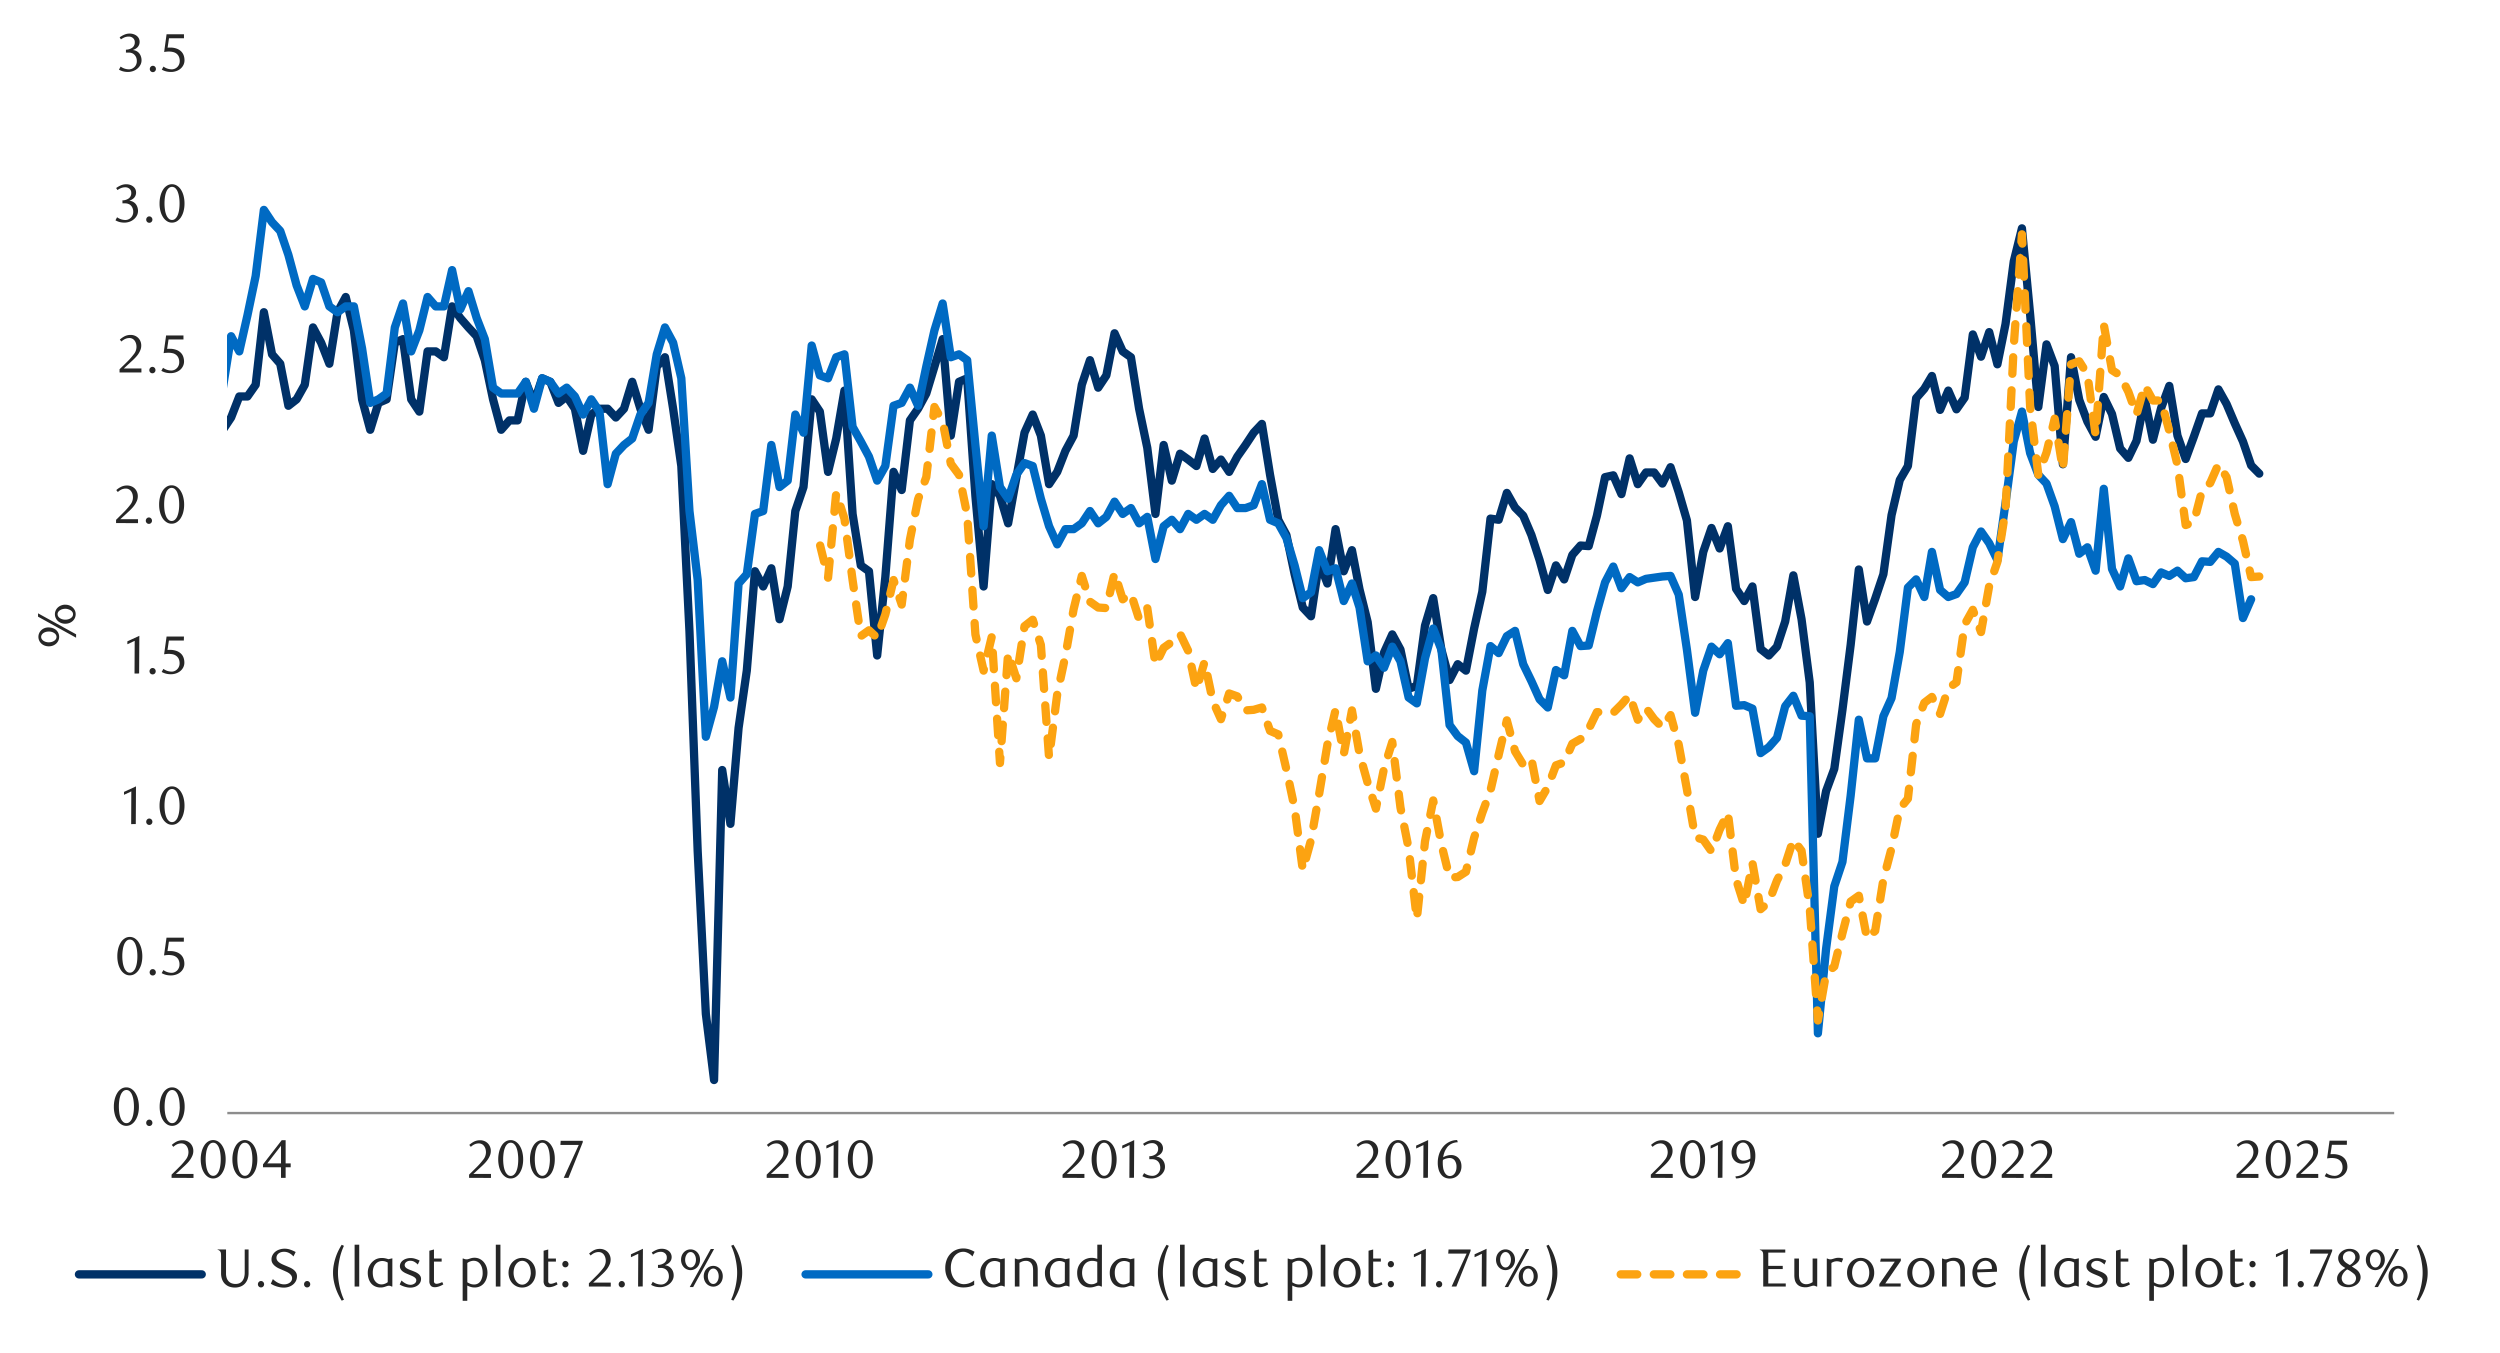 <svg xmlns="http://www.w3.org/2000/svg" xmlns:xlink="http://www.w3.org/1999/xlink" width="1460" height="790" viewBox="0 0 1460 790">
  <defs>
    <style>
      .a, .d, .e, .g, .h, .i {
        fill: none;
      }

      .b {
        clip-path: url(#a);
      }

      .c {
        clip-path: url(#b);
      }

      .d {
        stroke: #000;
        stroke-miterlimit: 10;
        stroke-width: 0.39px;
        opacity: 0;
      }

      .e {
        stroke: #8d8d8d;
        stroke-width: 1.42px;
      }

      .e, .g, .h, .i {
        stroke-linejoin: round;
      }

      .f {
        clip-path: url(#c);
      }

      .g {
        stroke: #003168;
      }

      .g, .h, .i {
        stroke-linecap: round;
        stroke-width: 4.84px;
      }

      .h {
        stroke: #006ac3;
      }

      .i {
        stroke: #fca311;
        stroke-dasharray: 9.67 9.67;
      }

      .j {
        clip-path: url(#e);
      }

      .k {
        fill: #262626;
      }
    </style>
    <clipPath id="a">
      <rect class="a" x="-132.92" y="-721.72" width="1725.84" height="2233.44"/>
    </clipPath>
    <clipPath id="b">
      <rect class="a" x="9.21" y="15.32" width="1441.58" height="759.03"/>
    </clipPath>
    <clipPath id="c">
      <rect class="a" x="132.57" y="34.52" width="1267.45" height="617.66"/>
    </clipPath>
    <clipPath id="e">
      <rect class="a" x="9.55" y="15.65" width="1441.25" height="758.69"/>
    </clipPath>
  </defs>
  <g class="b">
    <g class="c">
      <rect class="d" x="9.32" y="15.37" width="1441.36" height="758.95"/>
    </g>
    <line class="e" x1="132.74" y1="650.04" x2="1398.2" y2="650.04"/>
    <g class="f">
      <polyline class="g" points="-36.78 371.85 -32 380.73 -27.22 368.1 -22.44 298.78 -17.66 283.41 -12.88 309.69 -8.1 351.38 -3.32 384.14 1.46 399.17 6.24 434.68 11.02 417.62 15.8 389.61 20.58 372.86 25.36 363.3 30.14 287.87 34.92 306.62 39.7 304.59 44.48 349.65 49.26 353.07 54.04 348.3 58.82 402.92 63.6 389.27 68.38 361.61 73.16 378.67 77.95 331.89 82.72 309.02 87.5 333.61 92.28 345.9 97.06 368.77 101.84 361.61 106.63 284.43 111.41 270.44 116.19 296.72 120.97 228.11 125.75 243.82 130.19 250.98 134.97 243.82 139.75 231.53 144.53 231.53 149.31 224.7 154.1 182.34 158.87 206.93 163.66 212.41 168.43 236.97 173.22 233.22 177.99 224.7 182.78 191.23 187.54 200.11 192.34 212.41 197.1 182.34 201.9 173.46 206.66 192.92 211.46 233.22 216.22 250.98 221.02 235.28 225.78 233.22 230.58 200.11 235.34 198.05 240.14 233.22 244.9 240.38 249.7 205.21 254.46 205.21 259.26 208.63 264.02 178.93 268.82 185.76 273.58 191.23 278.38 196.36 283.14 210.35 287.94 233.22 292.7 250.98 297.5 245.51 302.26 245.51 307.06 222.98 311.82 235.28 316.62 220.92 321.38 222.98 326.18 235.28 330.94 231.53 335.74 238.69 340.53 263.28 345.3 242.1 350.09 238.69 354.86 238.69 359.65 243.82 364.42 238.69 369.21 222.98 373.98 238.69 378.77 250.98 383.54 214.1 388.33 208.63 393.1 238.69 397.89 272.16 402.65 368.77 407.45 497.17 412.21 592.09 417.01 630.72 421.77 449.71 426.57 481.12 431.33 425.12 436.13 391.64 440.89 333.61 445.69 342.49 450.45 331.89 455.25 361.61 460.01 342.49 464.47 298.44 469.24 284.43 474.03 233.22 478.79 240.38 483.59 275.57 488.35 256.09 493.15 228.11 497.91 300.13 502.71 330.2 507.47 333.61 512.27 382.79 517.03 337.02 521.83 275.57 526.59 286.15 531.39 245.51 536.15 238.69 540.95 229.8 545.71 214.1 550.51 198.05 555.27 254.4 560.07 222.98 564.83 220.92 569.63 289.56 574.42 342.49 579.19 282.74 583.98 289.56 588.75 305.61 593.54 278.99 598.31 252.68 603.1 242.1 607.87 254.4 612.66 282.74 617.43 275.57 622.22 263.28 626.99 254.4 631.78 224.7 636.54 210.35 641.34 226.39 646.11 219.23 650.9 194.64 655.66 205.21 660.46 208.63 665.23 238.69 670.02 261.56 674.78 300.13 679.58 259.87 684.34 280.68 689.14 264.97 693.9 268.38 698.7 272.16 703.46 256.09 708.26 273.85 713.02 268.38 717.82 275.57 722.58 266.69 727.38 259.87 732.14 252.68 736.94 247.57 741.7 277.26 746.5 303.55 751.26 312.43 756.06 335.33 760.82 354.79 765.62 359.89 770.38 328.14 775.18 340.77 779.97 309.02 784.74 333.61 789.53 321.31 793.96 344.18 798.72 363.3 803.52 402.25 808.28 381.07 813.08 370.49 817.87 379.35 822.64 402.25 827.43 400.53 832.2 365.36 836.99 349.32 841.76 379.35 846.55 397.12 851.32 387.89 856.11 391.64 860.88 367.08 865.67 345.56 870.44 302.87 875.23 303.55 880 287.87 884.79 296.38 889.56 301.18 894.35 312.43 899.12 327.12 903.91 344.52 908.67 330.2 913.47 338.37 918.24 324.05 923.03 318.58 927.79 318.92 932.59 301.18 937.36 278.65 942.15 277.6 946.91 288.55 951.71 267.7 956.47 282.74 961.27 275.91 966.03 275.91 970.83 282.4 975.59 272.84 980.39 287.5 985.15 303.91 989.95 348.64 994.71 322.33 999.51 308.34 1004.27 320.3 1009.07 307.33 1013.86 343.85 1018.63 351.01 1023.42 342.49 1028.19 379.01 1032.98 382.79 1037.75 377.66 1042.54 362.96 1047.31 336.01 1052.1 361.61 1056.87 398.5 1061.66 486.9 1066.43 462 1071.22 449 1075.99 414.54 1080.78 376.64 1085.55 332.59 1090.34 362.96 1095.11 349.65 1099.9 335.33 1104.66 300.84 1109.46 280.34 1114.22 272.16 1119.02 232.54 1123.79 227.07 1128.24 219.57 1133.01 239.36 1137.8 228.11 1142.57 239.03 1147.36 232.2 1152.13 195.32 1156.92 208.29 1161.69 193.96 1166.48 212.74 1171.24 189.17 1176.04 152.65 1180.81 133.36 1185.6 183.73 1190.37 237.67 1195.16 201.13 1199.92 213.76 1204.72 271.12 1209.48 208.63 1214.28 233.56 1219.04 246.19 1223.84 255.07 1228.6 231.86 1233.4 241.76 1238.16 261.9 1242.96 267.37 1247.72 257.47 1252.52 232.88 1257.31 256.79 1262.08 238.35 1266.87 225.38 1271.64 254.4 1276.43 268.04 1281.2 255.07 1285.99 241.42 1290.76 241.42 1295.55 227.41 1300.32 235.95 1305.11 247.23 1309.88 257.81 1314.67 271.79 1319.41 276.59"/>
    </g>
    <g class="f">
      <polyline class="h" points="-36.78 235.28 -32 250.98 -27.22 250.98 -22.44 224.7 -17.66 231.53 -12.88 222.98 -8.1 263.28 -3.32 295.03 1.46 278.99 6.24 349.32 11.02 324.73 15.8 317.9 20.58 307.33 25.36 300.13 30.14 247.57 34.92 245.51 39.7 252.68 44.48 231.53 49.26 249.26 54.04 277.26 58.82 263.28 63.6 278.99 68.38 278.99 73.16 286.15 77.95 252.68 82.72 220.92 87.5 210.35 92.28 249.26 97.06 291.28 101.84 289.56 106.63 250.98 111.41 257.81 116.19 278.99 120.97 236.97 125.75 226.39 130.19 226.39 134.97 196.36 139.75 205.21 144.53 184.06 149.31 161.17 154.1 122.59 158.87 129.78 163.66 134.88 168.43 148.9 173.22 166.64 177.99 178.93 182.78 162.89 187.54 164.94 192.34 178.93 197.1 182.34 201.9 178.93 206.66 178.93 211.46 203.52 216.22 235.28 221.02 233.22 225.78 229.8 230.58 191.23 235.34 177.24 240.14 205.21 244.9 192.92 249.7 173.46 254.46 178.93 259.26 178.93 264.02 157.75 268.82 180.65 273.58 170.05 278.38 185.76 283.14 198.05 287.94 226.39 292.7 229.8 297.5 229.8 302.26 229.8 307.06 222.98 311.82 238.69 316.62 220.92 321.38 222.98 326.18 229.8 330.94 226.39 335.74 231.53 340.53 242.1 345.3 233.22 350.09 240.38 354.86 282.74 359.65 264.97 364.42 259.87 369.21 256.09 373.98 242.1 378.77 235.28 383.54 206.93 388.33 191.23 393.1 200.11 397.89 220.92 402.65 298.44 407.45 338.74 412.21 430.25 417.01 412.82 421.77 386.2 426.57 407.35 431.33 340.77 436.13 335.33 440.89 300.13 445.69 298.44 450.45 259.87 455.25 284.43 460.01 280.68 464.47 242.1 469.24 252.68 474.03 201.8 478.79 219.23 483.59 220.92 488.35 208.63 493.15 206.93 497.91 249.26 502.71 257.81 507.47 266.69 512.27 280.68 517.03 272.16 521.83 236.97 526.59 235.28 531.39 226.39 536.15 236.97 540.95 214.1 545.71 192.92 550.51 177.24 555.27 208.63 560.07 206.93 564.83 210.35 569.63 259.87 574.42 307.33 579.19 254.4 583.98 284.43 588.75 291.28 593.54 277.26 598.31 270.44 603.1 272.16 607.87 291.28 612.66 307.33 617.43 317.9 622.22 309.02 626.99 309.02 631.78 305.61 636.54 298.44 641.34 305.61 646.11 301.86 650.9 292.97 655.66 300.13 660.46 296.72 665.23 305.61 670.02 301.86 674.78 326.45 679.58 307.33 684.34 303.55 689.14 309.02 693.9 300.13 698.7 303.55 703.46 300.13 708.26 303.55 713.02 295.03 717.82 289.56 722.58 296.72 727.38 296.72 732.14 295.03 736.94 282.74 741.7 303.55 746.5 305.61 751.26 314.15 756.06 330.2 760.82 349.32 765.62 345.9 770.38 321.31 775.18 333.61 779.97 331.89 784.74 351.01 789.53 340.77 793.96 354.79 798.72 386.2 803.52 382.79 808.28 389.95 813.08 377.66 817.87 386.2 822.64 407.35 827.43 410.76 832.2 384.48 836.99 367.08 841.76 379.35 846.55 423.4 851.32 429.88 856.11 433.66 860.88 450.38 865.67 403.26 870.44 377.32 875.23 381.41 880 371.51 884.79 368.44 889.56 387.89 894.35 397.79 899.12 408.39 903.91 413.16 908.67 391.31 913.47 394.38 918.24 368.44 923.03 377.32 927.79 376.98 932.59 357.16 937.36 340.1 942.15 330.87 946.91 343.51 951.71 337.02 956.47 340.1 961.27 338.04 966.03 337.36 970.83 336.68 975.59 336.34 980.39 347.26 985.15 379.35 989.95 416.24 994.71 391.64 999.51 377.66 1004.27 382.08 1009.07 375.6 1013.86 412.15 1018.63 411.81 1023.42 413.84 1028.19 439.81 1032.98 436.37 1037.75 430.93 1042.54 412.48 1047.31 406.34 1052.1 417.95 1056.87 418.29 1061.66 603.45 1066.43 554.19 1071.22 517.64 1075.99 503.32 1080.78 464.71 1085.55 420.32 1090.34 442.88 1095.11 442.88 1099.9 418.29 1104.66 407.69 1109.46 380.73 1114.22 343.17 1119.02 338.37 1123.79 348.64 1128.24 322.33 1133.01 344.52 1137.8 348.64 1142.57 346.92 1147.36 340.1 1152.13 319.62 1156.92 310.4 1161.69 317.22 1166.48 327.12 1171.24 293.65 1176.04 257.81 1180.81 240.38 1185.6 264.63 1190.37 277.26 1195.16 282.4 1199.92 295.71 1204.72 314.83 1209.48 304.93 1214.28 323.37 1219.04 319.62 1223.84 333.27 1228.6 285.47 1233.4 332.25 1238.16 342.49 1242.96 326.11 1247.72 339.42 1252.52 338.74 1257.31 341.11 1262.08 334.29 1266.87 336.34 1271.64 333.27 1276.43 337.7 1281.2 337.02 1285.99 327.8 1290.76 328.14 1295.55 322.33 1300.32 325.06 1305.11 329.18 1309.88 360.93 1314.64 349.99"/>
    </g>
    <polyline class="i" points="478.96 318.58 483.59 337.36 488.35 287.87 493.15 302.87 497.91 338.74 502.71 371.51 507.47 368.1 512.27 372.52 517.03 358.88 521.83 338.74 526.59 353.07 531.39 315.17 536.15 291.62 540.95 278.65 545.71 237.67 550.51 246.19 555.27 270.78 560.07 277.26 564.83 300.5 569.63 370.49 574.42 391.64 579.19 371.85 583.98 445.59 588.75 381.41 593.54 396.1 598.31 365.7 603.1 361.95 607.87 376.64 612.66 442.52 617.43 405.32 622.22 382.79 626.99 355.8 631.78 336.34 636.54 351.38 641.34 354.79 646.11 355.13 650.9 334.62 655.66 349.99 660.46 346.58 665.23 361.61 670.02 355.13 674.78 388.23 679.58 378.33 684.34 374.92 689.14 370.16 693.9 380.05 698.7 402.59 703.46 386.54 708.26 409.41 713.02 419.99 717.82 404.98 722.58 406.68 727.38 414.88 732.14 414.54 736.94 413.16 741.7 426.81 746.5 428.87 751.26 449.37 756.06 471.9 760.82 508.08 765.62 490.68 770.38 463.69 775.18 435.02 779.97 414.54 784.74 440.49 789.53 414.88 793.96 440.15 798.72 457.21 803.52 472.24 808.28 448.67 813.08 433.32 817.87 471.56 822.64 495.45 827.43 536.76 832.2 491.36 836.99 467.45 841.76 493.05 846.55 512.54 851.32 512.17 856.11 509.1 860.88 489.3 865.67 474.64 870.44 461.64 875.23 440.82 880 420.69 884.79 438.77 889.56 446.63 894.35 443.22 899.12 467.78 903.91 459.61 908.67 446.97 913.47 445.25 918.24 434.34 923.03 431.6 927.79 425.79 932.59 415.9 937.36 415.9 942.15 416.24 946.91 411.47 951.71 406 956.47 420.32 961.27 413.5 966.03 419.99 970.83 424.78 975.59 417.62 980.39 435.02 985.15 460.96 989.95 488.96 994.71 490.34 999.51 497.17 1004.27 484.54 1009.07 474.64 1013.86 513.55 1018.63 528.58 1023.42 503.99 1028.19 530.95 1032.98 526.86 1037.75 514.23 1042.54 505.01 1047.31 490.34 1052.1 496.83 1056.87 530.27 1061.66 595.95 1066.43 568.51 1071.22 564.43 1075.99 544.97 1080.78 526.52 1085.55 523.11 1090.34 548.04 1095.11 543.59 1099.9 513.55 1104.66 495.45 1109.46 472.24 1114.22 466.43 1119.02 423.06 1123.79 410.43 1128.24 407.01 1133.01 416.91 1137.8 401.91 1142.57 398.5 1147.36 364.69 1152.13 356.14 1156.92 369.11 1161.69 342.15 1166.48 328.14 1171.24 297.77 1176.04 201.8 1180.81 136.86 1185.6 237.67 1190.37 277.26 1195.16 264.29 1199.92 244.5 1204.72 274.19 1209.48 212.74 1214.28 211.02 1219.04 218.55 1223.84 254.06 1228.6 189.51 1233.4 216.16 1238.16 219.23 1242.96 228.79 1247.72 242.1 1252.52 225.04 1257.31 233.89 1262.08 233.89 1266.87 251.66 1271.64 271.46 1276.43 306.62 1281.2 304.93 1285.99 286.49 1290.76 282.06 1295.55 271.12 1300.32 278.65 1305.11 300.13 1309.88 315.84 1314.67 337.02 1319.41 336.68"/>
    <g class="j">
      <g>
        <path class="k" d="M81.12,646.31a17.26,17.26,0,0,1-.55,4.51A11.92,11.92,0,0,1,79,654.36a7.44,7.44,0,0,1-2.32,2.32,5.57,5.57,0,0,1-2.94.82,5.26,5.26,0,0,1-2.88-.84,7.67,7.67,0,0,1-2.3-2.31,12.25,12.25,0,0,1-1.52-3.53,17.13,17.13,0,0,1-.55-4.48,17.6,17.6,0,0,1,.55-4.54,12.93,12.93,0,0,1,1.51-3.59,7.36,7.36,0,0,1,2.29-2.35,5.34,5.34,0,0,1,2.9-.83,5.4,5.4,0,0,1,2.94.83A7.55,7.55,0,0,1,79,638.21a12.06,12.06,0,0,1,1.54,3.58A17.33,17.33,0,0,1,81.12,646.31Zm-2.89.05a24.57,24.57,0,0,0-.29-3.87,13.07,13.07,0,0,0-.83-3.12,5.62,5.62,0,0,0-1.37-2.06,2.77,2.77,0,0,0-1.92-.74,2.8,2.8,0,0,0-1.92.74,5.74,5.74,0,0,0-1.37,2,13.8,13.8,0,0,0-.83,3.09,26.68,26.68,0,0,0,0,7.71,12.82,12.82,0,0,0,.85,3.08,5.94,5.94,0,0,0,1.38,2,2.76,2.76,0,0,0,1.89.74,2.83,2.83,0,0,0,1.91-.74,5.68,5.68,0,0,0,1.38-2,12.76,12.76,0,0,0,.83-3.07A23.75,23.75,0,0,0,78.23,646.36Z"/>
        <path class="k" d="M89,655.73a1.82,1.82,0,0,1-.52,1.33,1.83,1.83,0,0,1-2.58,0,1.87,1.87,0,0,1-.52-1.33,1.93,1.93,0,0,1,.52-1.32,1.77,1.77,0,0,1,2.58,0A1.88,1.88,0,0,1,89,655.73Z"/>
        <path class="k" d="M107.84,646.31a17.26,17.26,0,0,1-.55,4.51,11.92,11.92,0,0,1-1.54,3.54,7.54,7.54,0,0,1-2.32,2.32,5.57,5.57,0,0,1-2.94.82,5.29,5.29,0,0,1-2.89-.84,7.76,7.76,0,0,1-2.29-2.31,12,12,0,0,1-1.52-3.53,17.13,17.13,0,0,1-.55-4.48,17.6,17.6,0,0,1,.55-4.54,12.64,12.64,0,0,1,1.51-3.59,7.26,7.26,0,0,1,2.29-2.35,5.34,5.34,0,0,1,2.9-.83,5.4,5.4,0,0,1,2.94.83,7.66,7.66,0,0,1,2.32,2.35,12.06,12.06,0,0,1,1.54,3.58A17.33,17.33,0,0,1,107.84,646.31Zm-2.89.05a24.57,24.57,0,0,0-.29-3.87,13.56,13.56,0,0,0-.83-3.12,5.62,5.62,0,0,0-1.37-2.06,2.86,2.86,0,0,0-3.84,0,5.74,5.74,0,0,0-1.37,2,13.28,13.28,0,0,0-.83,3.09,25.77,25.77,0,0,0,0,7.71,12.82,12.82,0,0,0,.85,3.08,5.94,5.94,0,0,0,1.38,2,2.8,2.8,0,0,0,3.79,0,5.57,5.57,0,0,0,1.39-2,13.24,13.24,0,0,0,.83-3.07A23.75,23.75,0,0,0,105,646.36Z"/>
      </g>
    </g>
    <g class="j">
      <g>
        <path class="k" d="M83.12,558.43a17.55,17.55,0,0,1-.55,4.5A12.19,12.19,0,0,1,81,566.47a7.51,7.51,0,0,1-2.32,2.31,5.42,5.42,0,0,1-2.93.82,5.26,5.26,0,0,1-2.88-.84,7.53,7.53,0,0,1-2.29-2.31,12.34,12.34,0,0,1-1.52-3.52,17.44,17.44,0,0,1-.54-4.47,17.9,17.9,0,0,1,.54-4.52,12.81,12.81,0,0,1,1.51-3.59A7.23,7.23,0,0,1,72.89,548a5.28,5.28,0,0,1,2.89-.83,5.34,5.34,0,0,1,2.93.83A7.62,7.62,0,0,1,81,550.35a12.38,12.38,0,0,1,1.54,3.57A17.75,17.75,0,0,1,83.12,558.43Zm-2.89.05a25.84,25.84,0,0,0-.28-3.86,13.45,13.45,0,0,0-.84-3.11,5.61,5.61,0,0,0-1.36-2.06,2.8,2.8,0,0,0-1.92-.74,2.76,2.76,0,0,0-1.91.74,5.62,5.62,0,0,0-1.37,2,13.33,13.33,0,0,0-.83,3.08,25.63,25.63,0,0,0,0,7.69,12.69,12.69,0,0,0,.85,3.08,5.63,5.63,0,0,0,1.38,2,2.68,2.68,0,0,0,1.88.74,2.74,2.74,0,0,0,1.9-.74,5.39,5.39,0,0,0,1.38-2,13.27,13.27,0,0,0,.84-3.06A25,25,0,0,0,80.23,558.48Z"/>
        <path class="k" d="M91,567.84a1.82,1.82,0,0,1-.52,1.32,1.76,1.76,0,0,1-1.3.53,1.7,1.7,0,0,1-1.27-.53,1.82,1.82,0,0,1-.52-1.32,1.88,1.88,0,0,1,.52-1.32,1.62,1.62,0,0,1,1.27-.56,1.68,1.68,0,0,1,1.3.56A1.88,1.88,0,0,1,91,567.84Z"/>
        <path class="k" d="M107.36,549.94H98.63l-.82,5.49.69,0,.69,0a10.7,10.7,0,0,1,4.13.69,7.18,7.18,0,0,1,2.61,1.76,6.13,6.13,0,0,1,1.35,2.37,8.8,8.8,0,0,1,.39,2.53,6.18,6.18,0,0,1-.64,2.84,6.65,6.65,0,0,1-1.73,2.17,7.74,7.74,0,0,1-2.51,1.38,9.07,9.07,0,0,1-3,.49,12.3,12.3,0,0,1-2.56-.27,11.12,11.12,0,0,1-2.81-1.08l1-1.79a8.2,8.2,0,0,0,4.86,1.6,4.32,4.32,0,0,0,1.68-.35,4.58,4.58,0,0,0,1.48-1,5,5,0,0,0,1-1.51,4.7,4.7,0,0,0,.39-1.94,6,6,0,0,0-.57-2.78,4.58,4.58,0,0,0-1.46-1.72,5.57,5.57,0,0,0-2-.86,11,11,0,0,0-2.28-.23,13.37,13.37,0,0,0-1.42.07c-.48.06-.91.11-1.31.18l1.45-10.37h10.14Z"/>
      </g>
    </g>
    <g class="j">
      <g>
        <path class="k" d="M76.6,481.29l.09-19.12-4.27,2v-1.7l7-3.23-.12,22Z"/>
        <path class="k" d="M89,479.91a1.82,1.82,0,0,1-.52,1.32,1.75,1.75,0,0,1-1.3.53,1.71,1.71,0,0,1-1.27-.53,1.82,1.82,0,0,1-.52-1.32,1.88,1.88,0,0,1,.52-1.32,1.63,1.63,0,0,1,1.27-.56,1.67,1.67,0,0,1,1.3.56A1.88,1.88,0,0,1,89,479.91Z"/>
        <path class="k" d="M107.75,470.5a17.12,17.12,0,0,1-.55,4.5,12.18,12.18,0,0,1-1.53,3.54,7.5,7.5,0,0,1-2.32,2.31,5.47,5.47,0,0,1-2.93.82,5.27,5.27,0,0,1-2.89-.84,7.51,7.51,0,0,1-2.28-2.31A11.81,11.81,0,0,1,93.73,475a17,17,0,0,1-.55-4.46,17.47,17.47,0,0,1,.55-4.53,12.51,12.51,0,0,1,1.5-3.59,7.33,7.33,0,0,1,2.29-2.34,5.32,5.32,0,0,1,2.9-.83,5.39,5.39,0,0,1,2.93.83,7.73,7.73,0,0,1,2.32,2.34A12.37,12.37,0,0,1,107.2,466,17.31,17.31,0,0,1,107.75,470.5Zm-2.89.05a24.57,24.57,0,0,0-.28-3.86,14.14,14.14,0,0,0-.83-3.11,5.75,5.75,0,0,0-1.37-2.06,2.85,2.85,0,0,0-3.83,0,5.7,5.7,0,0,0-1.37,2,13.85,13.85,0,0,0-.83,3.08,26.54,26.54,0,0,0,0,7.69,12.69,12.69,0,0,0,.85,3.08,5.89,5.89,0,0,0,1.38,2,2.68,2.68,0,0,0,1.88.74,2.73,2.73,0,0,0,1.9-.74,5.52,5.52,0,0,0,1.39-2,13.81,13.81,0,0,0,.83-3.06A23.8,23.8,0,0,0,104.86,470.55Z"/>
      </g>
    </g>
    <g class="j">
      <g>
        <path class="k" d="M78.56,393.36l.1-19.12-4.28,2v-1.7l7-3.23-.13,22Z"/>
        <path class="k" d="M90.93,392a1.85,1.85,0,0,1-.51,1.32,1.73,1.73,0,0,1-1.31.53,1.69,1.69,0,0,1-1.27-.53,1.86,1.86,0,0,1-.52-1.32,1.93,1.93,0,0,1,.52-1.32,1.68,1.68,0,0,1,1.27-.56,1.72,1.72,0,0,1,1.31.56A1.92,1.92,0,0,1,90.93,392Z"/>
        <path class="k" d="M107.36,374.08H98.63l-.82,5.5.69-.05.69,0a10.72,10.72,0,0,1,4.13.7,7.16,7.16,0,0,1,2.61,1.75,6.28,6.28,0,0,1,1.35,2.37,8.85,8.85,0,0,1,.39,2.53,6.22,6.22,0,0,1-.64,2.85,6.74,6.74,0,0,1-1.73,2.16,7.74,7.74,0,0,1-2.51,1.38,9.07,9.07,0,0,1-3,.49,12.3,12.3,0,0,1-2.56-.27,10.62,10.62,0,0,1-2.81-1.08l1-1.79a8.25,8.25,0,0,0,4.87,1.6,4.31,4.31,0,0,0,1.68-.34,4.79,4.79,0,0,0,2.91-4.43,6,6,0,0,0-.57-2.78,4.72,4.72,0,0,0-1.46-1.71,5.49,5.49,0,0,0-2-.87,11.84,11.84,0,0,0-2.28-.23,11.32,11.32,0,0,0-1.43.08c-.47.05-.9.11-1.3.17l1.44-10.36h10.15Z"/>
      </g>
    </g>
    <g class="j">
      <g>
        <path class="k" d="M67.78,305.46v-1.88l4.15-4.11a40.15,40.15,0,0,0,4.16-4.7,7,7,0,0,0,1.55-4.19,7.33,7.33,0,0,0-.29-2.09,5.29,5.29,0,0,0-.84-1.66,3.72,3.72,0,0,0-1.3-1.1,3.78,3.78,0,0,0-1.74-.4,6,6,0,0,0-2.55.55,8,8,0,0,0-2.1,1.47l-.91-1.14a12.38,12.38,0,0,1,3-2,8,8,0,0,1,3.33-.68,6.28,6.28,0,0,1,2.42.46,6.08,6.08,0,0,1,2,1.28,6.16,6.16,0,0,1,1.33,2,6.26,6.26,0,0,1,.49,2.52,7,7,0,0,1-.55,2.75,13.71,13.71,0,0,1-1.35,2.43,17.29,17.29,0,0,1-1.7,2.05c-.59.62-1.13,1.14-1.61,1.58l-5,4.61H80.6v2.32Z"/>
        <path class="k" d="M88.76,304.08a1.79,1.79,0,0,1-.52,1.32,1.72,1.72,0,0,1-1.3.54,1.69,1.69,0,0,1-1.27-.54,1.79,1.79,0,0,1-.52-1.32,1.88,1.88,0,0,1,.52-1.32,1.67,1.67,0,0,1,1.27-.56,1.7,1.7,0,0,1,1.3.56A1.88,1.88,0,0,1,88.76,304.08Z"/>
        <path class="k" d="M107.54,294.68a17.1,17.1,0,0,1-.55,4.49,12.21,12.21,0,0,1-1.53,3.54,7.5,7.5,0,0,1-2.32,2.31,5.47,5.47,0,0,1-2.93.82,5.34,5.34,0,0,1-2.89-.83A7.73,7.73,0,0,1,95,302.7a11.87,11.87,0,0,1-1.52-3.53,17,17,0,0,1-.55-4.46,17.47,17.47,0,0,1,.55-4.53A12.45,12.45,0,0,1,95,286.6a7.36,7.36,0,0,1,2.29-2.35,5.4,5.4,0,0,1,2.9-.83,5.48,5.48,0,0,1,2.93.83,7.77,7.77,0,0,1,2.32,2.35,12.4,12.4,0,0,1,1.53,3.57A17.26,17.26,0,0,1,107.54,294.68Zm-2.89,0a24.66,24.66,0,0,0-.28-3.86,14.14,14.14,0,0,0-.83-3.11,5.7,5.7,0,0,0-1.37-2.05,2.85,2.85,0,0,0-3.83,0,5.62,5.62,0,0,0-1.37,2,13.76,13.76,0,0,0-.83,3.07,26.61,26.61,0,0,0,0,7.7,12.82,12.82,0,0,0,.85,3.08,5.63,5.63,0,0,0,1.38,2,2.72,2.72,0,0,0,1.88.74,2.77,2.77,0,0,0,1.9-.74,5.52,5.52,0,0,0,1.39-2,13.76,13.76,0,0,0,.83-3.07A23.71,23.71,0,0,0,104.65,294.72Z"/>
      </g>
    </g>
    <g class="j">
      <g>
        <path class="k" d="M69.81,217.54v-1.89L74,211.54a40.15,40.15,0,0,0,4.16-4.7,6.78,6.78,0,0,0,1.26-6.28,5.4,5.4,0,0,0-.84-1.66,3.72,3.72,0,0,0-1.3-1.1,3.78,3.78,0,0,0-1.74-.39A5.87,5.87,0,0,0,73,198a7.7,7.7,0,0,0-2.1,1.46l-.91-1.13a12.64,12.64,0,0,1,3-2.06,8,8,0,0,1,3.33-.68,6.47,6.47,0,0,1,2.42.46A5.89,5.89,0,0,1,82,199.27a6.26,6.26,0,0,1,.49,2.52,6.93,6.93,0,0,1-.55,2.75A12.49,12.49,0,0,1,80.6,207,18.26,18.26,0,0,1,78.91,209c-.6.62-1.14,1.15-1.62,1.58l-5,4.61h10.3v2.33Z"/>
        <path class="k" d="M90.79,216.16a1.78,1.78,0,0,1-.52,1.31A1.72,1.72,0,0,1,89,218a1.69,1.69,0,0,1-1.27-.54,1.78,1.78,0,0,1-.52-1.31,1.85,1.85,0,0,1,.52-1.32,1.64,1.64,0,0,1,1.27-.57,1.68,1.68,0,0,1,1.3.57A1.85,1.85,0,0,1,90.79,216.16Z"/>
        <path class="k" d="M107.15,198.26H98.42l-.81,5.49.69-.05H99a10.76,10.76,0,0,1,4.13.69,7.13,7.13,0,0,1,2.6,1.76,6.13,6.13,0,0,1,1.35,2.37,8.49,8.49,0,0,1,.4,2.53,6.21,6.21,0,0,1-.65,2.84,6.75,6.75,0,0,1-1.72,2.17,8.19,8.19,0,0,1-2.52,1.38,9.33,9.33,0,0,1-3,.48,13.08,13.08,0,0,1-2.56-.26,11,11,0,0,1-2.81-1.09l1-1.79a8.23,8.23,0,0,0,4.87,1.6,4.38,4.38,0,0,0,1.68-.34,4.64,4.64,0,0,0,1.47-1,4.74,4.74,0,0,0,1.43-3.46,6,6,0,0,0-.57-2.78,4.62,4.62,0,0,0-1.46-1.71,5.18,5.18,0,0,0-2-.86A11,11,0,0,0,98.3,206a13.41,13.41,0,0,0-1.43.08c-.47,0-.91.11-1.31.17L97,195.9h10.14Z"/>
      </g>
    </g>
    <g class="j">
      <g>
        <path class="k" d="M75.5,117.23a5.5,5.5,0,0,1,2.1.59,5.19,5.19,0,0,1,1.62,1.28,6.08,6.08,0,0,1,1,1.84,6.58,6.58,0,0,1,.38,2.26,5.67,5.67,0,0,1-.66,2.69,7.31,7.31,0,0,1-1.76,2.16,8.24,8.24,0,0,1-2.54,1.45,9,9,0,0,1-3,.52,11.87,11.87,0,0,1-2.46-.27,10.13,10.13,0,0,1-2.75-1.08l.94-1.8a8.39,8.39,0,0,0,4.9,1.61,4.35,4.35,0,0,0,1.7-.35,4.87,4.87,0,0,0,1.46-1,4.4,4.4,0,0,0,1-1.47,4.82,4.82,0,0,0,.38-1.93,5.66,5.66,0,0,0-.38-2.15,4.46,4.46,0,0,0-1-1.56,4,4,0,0,0-1.5-.94,5.3,5.3,0,0,0-1.83-.32H71.51v-1.75a6.28,6.28,0,0,0,3.71-1.17,3.78,3.78,0,0,0,1.44-3.2,3,3,0,0,0-1-2.35,3.55,3.55,0,0,0-2.46-.91,6.74,6.74,0,0,0-2.33.39A10.27,10.27,0,0,0,68.59,111l-.75-1.2a14.56,14.56,0,0,1,2.85-1.6,7.82,7.82,0,0,1,3-.6,7.18,7.18,0,0,1,2.34.37,5.79,5.79,0,0,1,1.82,1,4.45,4.45,0,0,1,1.19,1.5,4.5,4.5,0,0,1,.43,2,4.4,4.4,0,0,1-.32,1.7,4.94,4.94,0,0,1-.84,1.35,5.74,5.74,0,0,1-1.26,1A9.42,9.42,0,0,1,75.5,117.23Z"/>
        <path class="k" d="M89,128.26a1.82,1.82,0,0,1-.52,1.32,1.75,1.75,0,0,1-1.3.53,1.71,1.71,0,0,1-1.27-.53,1.82,1.82,0,0,1-.52-1.32,1.85,1.85,0,0,1,.52-1.32,1.64,1.64,0,0,1,1.27-.57,1.68,1.68,0,0,1,1.3.57A1.85,1.85,0,0,1,89,128.26Z"/>
        <path class="k" d="M107.75,118.85a17.12,17.12,0,0,1-.55,4.5,12.18,12.18,0,0,1-1.53,3.54,7.73,7.73,0,0,1-2.32,2.31,5.56,5.56,0,0,1-2.93.82,5.27,5.27,0,0,1-2.89-.84,7.51,7.51,0,0,1-2.28-2.31,11.81,11.81,0,0,1-1.52-3.52,17,17,0,0,1-.55-4.47,17.57,17.57,0,0,1,.55-4.53,12.57,12.57,0,0,1,1.5-3.58,7.23,7.23,0,0,1,2.29-2.34,5.33,5.33,0,0,1,2.9-.84,5.4,5.4,0,0,1,2.93.84,7.62,7.62,0,0,1,2.32,2.34,12.37,12.37,0,0,1,1.53,3.57A17.31,17.31,0,0,1,107.75,118.85Zm-2.89.05a24.57,24.57,0,0,0-.28-3.86,14,14,0,0,0-.83-3.11,5.75,5.75,0,0,0-1.37-2.06,2.85,2.85,0,0,0-3.83,0,5.62,5.62,0,0,0-1.37,2,13.85,13.85,0,0,0-.83,3.08,26.54,26.54,0,0,0,0,7.69,12.69,12.69,0,0,0,.85,3.08,5.89,5.89,0,0,0,1.38,2,2.72,2.72,0,0,0,1.88.74,2.77,2.77,0,0,0,1.9-.74,5.52,5.52,0,0,0,1.39-2,13.81,13.81,0,0,0,.83-3.06A23.8,23.8,0,0,0,104.86,118.9Z"/>
      </g>
    </g>
    <g class="j">
      <g>
        <path class="k" d="M77.55,29.22a5.61,5.61,0,0,1,2.11.59,5.08,5.08,0,0,1,1.62,1.29,5.85,5.85,0,0,1,1,1.84,6.58,6.58,0,0,1,.38,2.26,5.64,5.64,0,0,1-.66,2.69,7.22,7.22,0,0,1-1.76,2.17,8.21,8.21,0,0,1-2.55,1.45,8.75,8.75,0,0,1-3,.52,11.89,11.89,0,0,1-2.47-.27,10,10,0,0,1-2.76-1.08l1-1.8a8.33,8.33,0,0,0,4.91,1.61,4.38,4.38,0,0,0,1.7-.35,4.87,4.87,0,0,0,1.46-1,4.45,4.45,0,0,0,1-1.48,4.78,4.78,0,0,0,.38-1.93,5.75,5.75,0,0,0-.37-2.16,4.58,4.58,0,0,0-1-1.55,4,4,0,0,0-1.5-1,5.35,5.35,0,0,0-1.84-.31H73.55V29a6.25,6.25,0,0,0,3.71-1.16,3.76,3.76,0,0,0,1.45-3.21,3,3,0,0,0-1-2.36,3.58,3.58,0,0,0-2.47-.91,6.74,6.74,0,0,0-2.33.39A10.77,10.77,0,0,0,70.62,23l-.75-1.19a14.18,14.18,0,0,1,2.86-1.61,7.82,7.82,0,0,1,3-.6A7,7,0,0,1,78.1,20a5.68,5.68,0,0,1,1.82,1,4.51,4.51,0,0,1,1.2,1.51,4.77,4.77,0,0,1,.11,3.65,4.74,4.74,0,0,1-.85,1.35,5.22,5.22,0,0,1-1.26,1A9.45,9.45,0,0,1,77.55,29.22Z"/>
        <path class="k" d="M91.05,40.27a1.82,1.82,0,0,1-.52,1.32,1.74,1.74,0,0,1-1.31.54A1.7,1.7,0,0,1,88,41.59a1.82,1.82,0,0,1-.52-1.32A1.88,1.88,0,0,1,88,39a1.66,1.66,0,0,1,1.27-.57,1.7,1.7,0,0,1,1.31.57A1.88,1.88,0,0,1,91.05,40.27Z"/>
        <path class="k" d="M107.44,22.33H98.7l-.82,5.51.69-.05h.69a10.78,10.78,0,0,1,4.14.69A7.18,7.18,0,0,1,106,30.23a6.33,6.33,0,0,1,1.36,2.38,8.8,8.8,0,0,1,.39,2.53,6.23,6.23,0,0,1-.65,2.85,6.65,6.65,0,0,1-1.73,2.17,7.74,7.74,0,0,1-2.51,1.38,9.18,9.18,0,0,1-3,.49,12.3,12.3,0,0,1-2.56-.27,10.8,10.8,0,0,1-2.82-1.08l1-1.8a8.24,8.24,0,0,0,4.88,1.61,4.41,4.41,0,0,0,1.69-.35,4.62,4.62,0,0,0,2.51-2.48,4.63,4.63,0,0,0,.4-1.95,6,6,0,0,0-.57-2.79,4.72,4.72,0,0,0-1.46-1.71,5.46,5.46,0,0,0-2.05-.87,11,11,0,0,0-2.28-.24,13.55,13.55,0,0,0-1.43.08c-.47.06-.91.11-1.31.18L97.28,20h10.16Z"/>
      </g>
    </g>
    <g class="j">
      <g>
        <path class="k" d="M100.2,687.86V686l4.15-4.11a40.15,40.15,0,0,0,4.16-4.7,7,7,0,0,0,1.55-4.19,7.33,7.33,0,0,0-.29-2.09,5.29,5.29,0,0,0-.84-1.66,3.72,3.72,0,0,0-1.3-1.1,3.78,3.78,0,0,0-1.74-.39,5.87,5.87,0,0,0-2.55.55,7.7,7.7,0,0,0-2.1,1.46l-.91-1.13a12.44,12.44,0,0,1,3-2.06,8,8,0,0,1,3.33-.68,6.28,6.28,0,0,1,2.42.46,6.08,6.08,0,0,1,2,1.28,6.16,6.16,0,0,1,1.33,2,6.26,6.26,0,0,1,.49,2.52,7,7,0,0,1-.55,2.75,13.71,13.71,0,0,1-1.35,2.43,17.29,17.29,0,0,1-1.7,2.05c-.59.62-1.13,1.14-1.61,1.58l-5,4.61H113v2.33Z"/>
        <path class="k" d="M131.79,677.07a17.68,17.68,0,0,1-.54,4.5,12,12,0,0,1-1.54,3.53,7.54,7.54,0,0,1-2.32,2.32,5.53,5.53,0,0,1-2.93.81,5.34,5.34,0,0,1-2.88-.83,7.76,7.76,0,0,1-2.29-2.31,12.19,12.19,0,0,1-1.52-3.52,17.54,17.54,0,0,1-.55-4.47,18,18,0,0,1,.55-4.53,12.74,12.74,0,0,1,1.51-3.58,7.34,7.34,0,0,1,2.28-2.35,5.53,5.53,0,0,1,5.83,0,7.66,7.66,0,0,1,2.32,2.35,12.14,12.14,0,0,1,1.54,3.57A17.7,17.7,0,0,1,131.79,677.07Zm-2.88,0a24.66,24.66,0,0,0-.29-3.87,13.61,13.61,0,0,0-.83-3.11,5.58,5.58,0,0,0-1.37-2,2.76,2.76,0,0,0-1.91-.74,2.8,2.8,0,0,0-1.92.74,5.6,5.6,0,0,0-1.36,2,12.72,12.72,0,0,0-.83,3.08,25.63,25.63,0,0,0,0,7.69,12.83,12.83,0,0,0,.84,3.08,5.89,5.89,0,0,0,1.38,2,2.76,2.76,0,0,0,1.89.74,2.81,2.81,0,0,0,1.9-.74,5.63,5.63,0,0,0,1.38-2,13.29,13.29,0,0,0,.83-3.06A23.84,23.84,0,0,0,128.91,677.12Z"/>
        <path class="k" d="M150.29,677.07a17.23,17.23,0,0,1-.55,4.5,11.74,11.74,0,0,1-1.53,3.53,7.54,7.54,0,0,1-2.32,2.32,5.55,5.55,0,0,1-2.93.81,5.29,5.29,0,0,1-2.88-.83,7.76,7.76,0,0,1-2.29-2.31,11.92,11.92,0,0,1-1.52-3.52,17.11,17.11,0,0,1-.55-4.47,17.52,17.52,0,0,1,.55-4.53,12.73,12.73,0,0,1,1.5-3.58,7.36,7.36,0,0,1,2.29-2.35,5.4,5.4,0,0,1,2.9-.83,5.48,5.48,0,0,1,2.93.83,7.66,7.66,0,0,1,2.32,2.35,11.88,11.88,0,0,1,1.53,3.57A17.26,17.26,0,0,1,150.29,677.07Zm-2.89,0a24.7,24.7,0,0,0-.28-3.87,14.14,14.14,0,0,0-.83-3.11,5.58,5.58,0,0,0-1.37-2,2.85,2.85,0,0,0-3.83,0,5.74,5.74,0,0,0-1.37,2,13.7,13.7,0,0,0-.83,3.08,26.54,26.54,0,0,0,0,7.69,12.82,12.82,0,0,0,.85,3.08,5.89,5.89,0,0,0,1.38,2,2.75,2.75,0,0,0,1.89.74,2.81,2.81,0,0,0,1.9-.74,5.63,5.63,0,0,0,1.38-2,13.81,13.81,0,0,0,.83-3.06A23.89,23.89,0,0,0,147.4,677.12Z"/>
        <path class="k" d="M166.81,681.67v6.19h-2.7v-6.19H153.59V680l10.93-14.13h2.29v13.57h2.95v2.26Zm-2.7-12.56-8,10.3h8Z"/>
      </g>
    </g>
    <g class="j">
      <g>
        <path class="k" d="M273.94,687.86V686l4.15-4.11a40.15,40.15,0,0,0,4.16-4.7A7,7,0,0,0,283.8,673a7.33,7.33,0,0,0-.29-2.09,5.29,5.29,0,0,0-.84-1.66,3.72,3.72,0,0,0-1.3-1.1,3.78,3.78,0,0,0-1.74-.39,5.87,5.87,0,0,0-2.55.55,7.7,7.7,0,0,0-2.1,1.46l-.91-1.13a12.44,12.44,0,0,1,3-2.06,8,8,0,0,1,3.33-.68,6.28,6.28,0,0,1,2.42.46,6.08,6.08,0,0,1,2,1.28,6.16,6.16,0,0,1,1.33,2,6.26,6.26,0,0,1,.49,2.52,7,7,0,0,1-.55,2.75,13.71,13.71,0,0,1-1.35,2.43,17.29,17.29,0,0,1-1.7,2.05c-.59.62-1.13,1.14-1.61,1.58l-5,4.61h10.3v2.33Z"/>
        <path class="k" d="M305.53,677.07a17.68,17.68,0,0,1-.54,4.5,12,12,0,0,1-1.54,3.53,7.54,7.54,0,0,1-2.32,2.32,5.53,5.53,0,0,1-2.93.81,5.34,5.34,0,0,1-2.88-.83,7.76,7.76,0,0,1-2.29-2.31,12.19,12.19,0,0,1-1.52-3.52,17.54,17.54,0,0,1-.55-4.47,18,18,0,0,1,.55-4.53A12.74,12.74,0,0,1,293,669a7.34,7.34,0,0,1,2.28-2.35,5.53,5.53,0,0,1,5.83,0,7.66,7.66,0,0,1,2.32,2.35,12.14,12.14,0,0,1,1.54,3.57A17.7,17.7,0,0,1,305.53,677.07Zm-2.88,0a24.66,24.66,0,0,0-.29-3.87,13.61,13.61,0,0,0-.83-3.11,5.69,5.69,0,0,0-1.36-2,2.86,2.86,0,0,0-3.84,0,5.6,5.6,0,0,0-1.36,2,12.72,12.72,0,0,0-.83,3.08,25.63,25.63,0,0,0,0,7.69A12.83,12.83,0,0,0,295,684a5.77,5.77,0,0,0,1.39,2,2.72,2.72,0,0,0,1.88.74,2.81,2.81,0,0,0,1.9-.74,5.63,5.63,0,0,0,1.38-2,13.29,13.29,0,0,0,.83-3.06A23.84,23.84,0,0,0,302.65,677.12Z"/>
        <path class="k" d="M324,677.07a17.23,17.23,0,0,1-.55,4.5A11.74,11.74,0,0,1,322,685.1a7.54,7.54,0,0,1-2.32,2.32,5.55,5.55,0,0,1-2.93.81,5.29,5.29,0,0,1-2.88-.83,7.76,7.76,0,0,1-2.29-2.31,11.92,11.92,0,0,1-1.52-3.52,17.11,17.11,0,0,1-.55-4.47,17.52,17.52,0,0,1,.55-4.53,12.73,12.73,0,0,1,1.5-3.58,7.36,7.36,0,0,1,2.29-2.35,5.4,5.4,0,0,1,2.9-.83,5.48,5.48,0,0,1,2.93.83A7.66,7.66,0,0,1,322,669a11.88,11.88,0,0,1,1.53,3.57A17.26,17.26,0,0,1,324,677.07Zm-2.89,0a24.7,24.7,0,0,0-.28-3.87,14.14,14.14,0,0,0-.83-3.11,5.58,5.58,0,0,0-1.37-2,2.85,2.85,0,0,0-3.83,0,5.74,5.74,0,0,0-1.37,2,13.7,13.7,0,0,0-.83,3.08,26.54,26.54,0,0,0,0,7.69,12.82,12.82,0,0,0,.85,3.08,5.89,5.89,0,0,0,1.38,2,2.75,2.75,0,0,0,1.89.74,2.81,2.81,0,0,0,1.9-.74,5.63,5.63,0,0,0,1.38-2,13.81,13.81,0,0,0,.83-3.06A23.89,23.89,0,0,0,321.14,677.12Z"/>
        <path class="k" d="M332,687.86h-2.77L338,668.64H327.27l.18-2.42h12.88v.85Z"/>
      </g>
    </g>
    <g class="j">
      <g>
        <path class="k" d="M447.74,687.86V686l4.14-4.11a39.25,39.25,0,0,0,4.16-4.7A7.06,7.06,0,0,0,457.6,673a7,7,0,0,0-.3-2.09,5.5,5.5,0,0,0-.83-1.66,3.81,3.81,0,0,0-1.3-1.1,3.85,3.85,0,0,0-1.75-.39,5.79,5.79,0,0,0-2.54.55,7.6,7.6,0,0,0-2.11,1.46l-.91-1.13a12.48,12.48,0,0,1,3-2.06,7.89,7.89,0,0,1,3.33-.68,6.23,6.23,0,0,1,2.41.46,5.88,5.88,0,0,1,2,1.28,6.19,6.19,0,0,1,1.34,2,6.43,6.43,0,0,1,.48,2.52,7.13,7.13,0,0,1-.54,2.75,13.15,13.15,0,0,1-1.36,2.43,17.23,17.23,0,0,1-1.69,2.05c-.6.62-1.14,1.14-1.62,1.58l-5,4.61h10.3v2.33Z"/>
        <path class="k" d="M479.33,677.07a17.23,17.23,0,0,1-.55,4.5,12,12,0,0,1-1.53,3.53,7.65,7.65,0,0,1-2.32,2.32,5.55,5.55,0,0,1-2.93.81,5.34,5.34,0,0,1-2.89-.83,7.73,7.73,0,0,1-2.28-2.31,11.92,11.92,0,0,1-1.52-3.52,17.11,17.11,0,0,1-.55-4.47,17.52,17.52,0,0,1,.55-4.53,12.45,12.45,0,0,1,1.5-3.58,7.36,7.36,0,0,1,2.29-2.35,5.4,5.4,0,0,1,2.9-.83,5.48,5.48,0,0,1,2.93.83,7.77,7.77,0,0,1,2.32,2.35,12.13,12.13,0,0,1,1.53,3.57A17.26,17.26,0,0,1,479.33,677.07Zm-2.89,0a24.7,24.7,0,0,0-.28-3.87,14.14,14.14,0,0,0-.83-3.11,5.7,5.7,0,0,0-1.37-2,2.85,2.85,0,0,0-3.83,0,5.62,5.62,0,0,0-1.37,2,13.7,13.7,0,0,0-.83,3.08,26.54,26.54,0,0,0,0,7.69,12.82,12.82,0,0,0,.85,3.08,5.89,5.89,0,0,0,1.38,2,2.72,2.72,0,0,0,1.88.74,2.77,2.77,0,0,0,1.9-.74,5.52,5.52,0,0,0,1.39-2,13.81,13.81,0,0,0,.83-3.06A23.89,23.89,0,0,0,476.44,677.12Z"/>
        <path class="k" d="M486.77,687.86l.1-19.13-4.27,2v-1.69l7-3.24-.13,22Z"/>
        <path class="k" d="M509.7,677.07a17.67,17.67,0,0,1-.55,4.5,12,12,0,0,1-1.54,3.53,7.54,7.54,0,0,1-2.32,2.32,5.5,5.5,0,0,1-2.93.81,5.34,5.34,0,0,1-2.88-.83,7.76,7.76,0,0,1-2.29-2.31,12.47,12.47,0,0,1-1.52-3.52,17.54,17.54,0,0,1-.55-4.47,18,18,0,0,1,.55-4.53,12.74,12.74,0,0,1,1.51-3.58,7.26,7.26,0,0,1,2.29-2.35,5.37,5.37,0,0,1,2.89-.83,5.43,5.43,0,0,1,2.93.83,7.66,7.66,0,0,1,2.32,2.35,12.14,12.14,0,0,1,1.54,3.57A17.69,17.69,0,0,1,509.7,677.07Zm-2.89,0a24.66,24.66,0,0,0-.29-3.87,13.11,13.11,0,0,0-.83-3.11,5.56,5.56,0,0,0-1.36-2,2.8,2.8,0,0,0-1.92-.74,2.76,2.76,0,0,0-1.91.74,5.62,5.62,0,0,0-1.37,2,13.19,13.19,0,0,0-.83,3.08,25.63,25.63,0,0,0,0,7.69,12.82,12.82,0,0,0,.85,3.08,5.63,5.63,0,0,0,1.38,2,2.72,2.72,0,0,0,1.88.74,2.79,2.79,0,0,0,1.9-.74,5.39,5.39,0,0,0,1.38-2,12.8,12.8,0,0,0,.83-3.06A23.84,23.84,0,0,0,506.81,677.12Z"/>
      </g>
    </g>
    <g class="j">
      <g>
        <path class="k" d="M620.52,687.86V686l4.14-4.11a40.34,40.34,0,0,0,4.17-4.7,7.11,7.11,0,0,0,1.55-4.19,7,7,0,0,0-.3-2.09,5.5,5.5,0,0,0-.83-1.66,3.81,3.81,0,0,0-1.3-1.1,3.85,3.85,0,0,0-1.75-.39,5.79,5.79,0,0,0-2.54.55,7.41,7.41,0,0,0-2.1,1.46l-.92-1.13a12.68,12.68,0,0,1,3-2.06,7.89,7.89,0,0,1,3.33-.68,6.32,6.32,0,0,1,2.42.46,5.93,5.93,0,0,1,2,1.28,6.19,6.19,0,0,1,1.34,2,6.43,6.43,0,0,1,.49,2.52,7.14,7.14,0,0,1-.55,2.75,13.71,13.71,0,0,1-1.35,2.43,18.32,18.32,0,0,1-1.7,2.05c-.6.62-1.14,1.14-1.62,1.58l-5,4.61h10.3v2.33Z"/>
        <path class="k" d="M652.11,677.07a17.23,17.23,0,0,1-.55,4.5A11.74,11.74,0,0,1,650,685.1a7.54,7.54,0,0,1-2.32,2.32,5.55,5.55,0,0,1-2.93.81,5.29,5.29,0,0,1-2.88-.83,7.76,7.76,0,0,1-2.29-2.31,11.92,11.92,0,0,1-1.52-3.52,17.11,17.11,0,0,1-.55-4.47,17.52,17.52,0,0,1,.55-4.53,12.73,12.73,0,0,1,1.5-3.58,7.36,7.36,0,0,1,2.29-2.35,5.4,5.4,0,0,1,2.9-.83,5.48,5.48,0,0,1,2.93.83A7.66,7.66,0,0,1,650,669a11.88,11.88,0,0,1,1.53,3.57A17.26,17.26,0,0,1,652.11,677.07Zm-2.89,0a24.7,24.7,0,0,0-.28-3.87,14.14,14.14,0,0,0-.83-3.11,5.58,5.58,0,0,0-1.37-2,2.85,2.85,0,0,0-3.83,0,5.74,5.74,0,0,0-1.37,2,13.7,13.7,0,0,0-.83,3.08,26.54,26.54,0,0,0,0,7.69,12.82,12.82,0,0,0,.85,3.08,5.89,5.89,0,0,0,1.38,2,2.75,2.75,0,0,0,1.89.74,2.81,2.81,0,0,0,1.9-.74,5.63,5.63,0,0,0,1.38-2,13.81,13.81,0,0,0,.83-3.06A23.89,23.89,0,0,0,649.22,677.12Z"/>
        <path class="k" d="M659.55,687.86l.1-19.13-4.27,2v-1.69l7-3.24-.13,22Z"/>
        <path class="k" d="M675.19,675.45a5.55,5.55,0,0,1,2.11.58,5.46,5.46,0,0,1,1.61,1.29,6.19,6.19,0,0,1,1.06,1.84,6.57,6.57,0,0,1,.37,2.26,5.6,5.6,0,0,1-.66,2.68,7.19,7.19,0,0,1-1.76,2.17,8,8,0,0,1-2.54,1.44,8.66,8.66,0,0,1-3,.52,12.58,12.58,0,0,1-2.47-.26,10,10,0,0,1-2.75-1.09l1-1.79a8.35,8.35,0,0,0,4.89,1.6,4.3,4.3,0,0,0,1.7-.34,4.75,4.75,0,0,0,1.46-1,4.45,4.45,0,0,0,1-1.48,4.75,4.75,0,0,0,.38-1.93,5.94,5.94,0,0,0-.37-2.15,4.43,4.43,0,0,0-1-1.55,4.09,4.09,0,0,0-1.49-.95,5.59,5.59,0,0,0-1.84-.31H671.2v-1.76a6.25,6.25,0,0,0,3.71-1.16,3.78,3.78,0,0,0,1.44-3.2,3,3,0,0,0-1-2.36,3.6,3.6,0,0,0-2.46-.91,6.78,6.78,0,0,0-2.33.39,11.2,11.2,0,0,0-2.26,1.21l-.75-1.19a14.34,14.34,0,0,1,2.86-1.6,7.74,7.74,0,0,1,3-.6,7.18,7.18,0,0,1,2.34.36,5.68,5.68,0,0,1,1.82,1,4.58,4.58,0,0,1,1.31,5.15,5,5,0,0,1-.85,1.35,5.22,5.22,0,0,1-1.26,1A9.09,9.09,0,0,1,675.19,675.45Z"/>
      </g>
    </g>
    <g class="j">
      <g>
        <path class="k" d="M792.17,687.86V686l4.15-4.11a40.15,40.15,0,0,0,4.16-4.7A7,7,0,0,0,802,673a7.33,7.33,0,0,0-.29-2.09,5.29,5.29,0,0,0-.84-1.66,3.72,3.72,0,0,0-1.3-1.1,3.78,3.78,0,0,0-1.74-.39,5.87,5.87,0,0,0-2.55.55,7.7,7.7,0,0,0-2.1,1.46l-.91-1.13a12.44,12.44,0,0,1,3-2.06,8,8,0,0,1,3.33-.68,6.28,6.28,0,0,1,2.42.46,6.08,6.08,0,0,1,2,1.28,6.16,6.16,0,0,1,1.33,2,6.26,6.26,0,0,1,.49,2.52,7,7,0,0,1-.55,2.75,13.71,13.71,0,0,1-1.35,2.43,17.29,17.29,0,0,1-1.7,2.05c-.59.62-1.13,1.14-1.61,1.58l-5,4.61H805v2.33Z"/>
        <path class="k" d="M823.77,677.07a17.67,17.67,0,0,1-.55,4.5,12,12,0,0,1-1.54,3.53,7.54,7.54,0,0,1-2.32,2.32,5.53,5.53,0,0,1-2.93.81,5.34,5.34,0,0,1-2.88-.83,7.76,7.76,0,0,1-2.29-2.31,12.19,12.19,0,0,1-1.52-3.52,17.54,17.54,0,0,1-.55-4.47,18,18,0,0,1,.55-4.53,12.74,12.74,0,0,1,1.51-3.58,7.34,7.34,0,0,1,2.28-2.35,5.53,5.53,0,0,1,5.83,0,7.66,7.66,0,0,1,2.32,2.35,12.14,12.14,0,0,1,1.54,3.57A17.69,17.69,0,0,1,823.77,677.07Zm-2.89,0a24.66,24.66,0,0,0-.29-3.87,13.11,13.11,0,0,0-.83-3.11,5.69,5.69,0,0,0-1.36-2,2.86,2.86,0,0,0-3.84,0,5.6,5.6,0,0,0-1.36,2,12.72,12.72,0,0,0-.83,3.08,25.63,25.63,0,0,0,0,7.69,12.83,12.83,0,0,0,.84,3.08,5.77,5.77,0,0,0,1.39,2,2.72,2.72,0,0,0,1.88.74,2.81,2.81,0,0,0,1.9-.74,5.63,5.63,0,0,0,1.38-2,12.8,12.8,0,0,0,.83-3.06A23.84,23.84,0,0,0,820.88,677.12Z"/>
        <path class="k" d="M831.21,687.86l.09-19.13-4.27,2v-1.69l7-3.24-.12,22Z"/>
        <path class="k" d="M851.34,667.07a9.58,9.58,0,0,0-2.91.56,8.29,8.29,0,0,0-2,1.13,6.68,6.68,0,0,0-1.39,1.43,16.87,16.87,0,0,0-.91,1.46,11,11,0,0,0-.81,2,12.18,12.18,0,0,0-.51,2.19,9.92,9.92,0,0,1,2.41-1,8.8,8.8,0,0,1,2.24-.3,6.11,6.11,0,0,1,2.33.44,5.55,5.55,0,0,1,1.93,1.29,5.89,5.89,0,0,1,1.3,2.07,7.81,7.81,0,0,1,.47,2.79,7.56,7.56,0,0,1-.58,3.06,6.86,6.86,0,0,1-1.54,2.25,6.41,6.41,0,0,1-2.18,1.38,6.85,6.85,0,0,1-2.51.47,7.05,7.05,0,0,1-2.72-.53A5.67,5.67,0,0,1,841.7,686a8.37,8.37,0,0,1-1.5-2.87,14,14,0,0,1-.55-4.13,15.56,15.56,0,0,1,.88-5.28,13.15,13.15,0,0,1,2.41-4.17,10.9,10.9,0,0,1,3.58-2.75,10.1,10.1,0,0,1,4.44-1Zm-8.67,10.33c0,.29-.07.6-.09.91s0,.63,0,.94a18.42,18.42,0,0,0,.19,2.61,8.3,8.3,0,0,0,.53,2,5.48,5.48,0,0,0,1.47,2.23,3,3,0,0,0,1.94.72,3.18,3.18,0,0,0,1.46-.36,3.6,3.6,0,0,0,1.23-1,5.59,5.59,0,0,0,.86-1.67,6.71,6.71,0,0,0,.33-2.16,6.22,6.22,0,0,0-1.11-4,3.57,3.57,0,0,0-2.89-1.33,7.13,7.13,0,0,0-1.86.26A8.56,8.56,0,0,0,842.67,677.4Z"/>
      </g>
    </g>
    <g class="j">
      <g>
        <path class="k" d="M964.08,687.86V686l4.15-4.11a41.1,41.1,0,0,0,4.16-4.7,7.11,7.11,0,0,0,1.55-4.19,7,7,0,0,0-.3-2.09,5.28,5.28,0,0,0-.83-1.66,3.72,3.72,0,0,0-1.3-1.1,3.81,3.81,0,0,0-1.74-.39,5.84,5.84,0,0,0-2.55.55,7.7,7.7,0,0,0-2.1,1.46l-.91-1.13a12.44,12.44,0,0,1,3-2.06,8,8,0,0,1,3.33-.68,6.32,6.32,0,0,1,2.42.46,6.08,6.08,0,0,1,2,1.28,6.16,6.16,0,0,1,1.33,2,6.26,6.26,0,0,1,.49,2.52,7.14,7.14,0,0,1-.55,2.75,13.71,13.71,0,0,1-1.35,2.43,18.32,18.32,0,0,1-1.7,2.05c-.59.62-1.13,1.14-1.61,1.58l-5,4.61h10.3v2.33Z"/>
        <path class="k" d="M995.77,677.07a17.67,17.67,0,0,1-.55,4.5,12,12,0,0,1-1.54,3.53,7.52,7.52,0,0,1-2.31,2.32,5.55,5.55,0,0,1-2.93.81,5.34,5.34,0,0,1-2.89-.83,7.73,7.73,0,0,1-2.28-2.31,11.92,11.92,0,0,1-1.52-3.52,17.11,17.11,0,0,1-.55-4.47,17.52,17.52,0,0,1,.55-4.53,12.45,12.45,0,0,1,1.5-3.58,7.36,7.36,0,0,1,2.29-2.35,5.38,5.38,0,0,1,2.9-.83,5.48,5.48,0,0,1,2.93.83,7.63,7.63,0,0,1,2.31,2.35,12.14,12.14,0,0,1,1.54,3.57A17.69,17.69,0,0,1,995.77,677.07Zm-2.89,0a24.7,24.7,0,0,0-.28-3.87,13.59,13.59,0,0,0-.84-3.11,5.56,5.56,0,0,0-1.36-2,2.8,2.8,0,0,0-1.92-.74,2.76,2.76,0,0,0-1.91.74,5.62,5.62,0,0,0-1.37,2,13.19,13.19,0,0,0-.83,3.08,26.54,26.54,0,0,0,0,7.69,12.82,12.82,0,0,0,.85,3.08,5.63,5.63,0,0,0,1.38,2,2.72,2.72,0,0,0,1.88.74,2.79,2.79,0,0,0,1.9-.74,5.39,5.39,0,0,0,1.38-2,13.27,13.27,0,0,0,.84-3.06A23.89,23.89,0,0,0,992.88,677.12Z"/>
        <path class="k" d="M1003.21,687.86l.09-19.13-4.27,2v-1.69l7-3.24-.13,22Z"/>
        <path class="k" d="M1013.48,687a9.54,9.54,0,0,0,2.86-.57,8.7,8.7,0,0,0,2.12-1.14,8.83,8.83,0,0,0,1.52-1.46,12.87,12.87,0,0,0,1-1.51,8.74,8.74,0,0,0,.75-2,12,12,0,0,0,.38-2.19,10.16,10.16,0,0,1-2.42,1.09,8.27,8.27,0,0,1-2.33.36,6.52,6.52,0,0,1-2.37-.44,5.63,5.63,0,0,1-1.94-1.27,5.94,5.94,0,0,1-1.32-2,7.24,7.24,0,0,1-.49-2.77,7.66,7.66,0,0,1,.58-3.08,7.28,7.28,0,0,1,1.52-2.28,6.35,6.35,0,0,1,2.17-1.41,6.63,6.63,0,0,1,5.1,0,6.4,6.4,0,0,1,2.28,1.67,8.52,8.52,0,0,1,1.62,2.87,12.48,12.48,0,0,1,.61,4.13,15.72,15.72,0,0,1-.86,5.28,13.08,13.08,0,0,1-2.39,4.18,11,11,0,0,1-3.6,2.74,10.17,10.17,0,0,1-4.45,1Zm8.76-10.46q0-.34,0-.6v-.59a23.7,23.7,0,0,0-.23-3,9.13,9.13,0,0,0-.65-2.29,5.21,5.21,0,0,0-1.51-2.14,3.2,3.2,0,0,0-2-.66,2.85,2.85,0,0,0-1.4.37,3.7,3.7,0,0,0-1.2,1,5.57,5.57,0,0,0-.84,1.65,7,7,0,0,0-.31,2.18,5.91,5.91,0,0,0,1.17,4,3.78,3.78,0,0,0,3,1.34A7.61,7.61,0,0,0,1022.24,676.55Z"/>
      </g>
    </g>
    <g class="j">
      <g>
        <path class="k" d="M1134.15,687.86V686l4.15-4.11a40.15,40.15,0,0,0,4.16-4.7,6.78,6.78,0,0,0,1.26-6.28,5.29,5.29,0,0,0-.84-1.66,3.72,3.72,0,0,0-1.3-1.1,3.78,3.78,0,0,0-1.74-.39,5.87,5.87,0,0,0-2.55.55,7.7,7.7,0,0,0-2.1,1.46l-.91-1.13a12.44,12.44,0,0,1,3-2.06,8,8,0,0,1,3.33-.68,6.28,6.28,0,0,1,2.42.46,6.08,6.08,0,0,1,2,1.28,6.16,6.16,0,0,1,1.33,2,6.26,6.26,0,0,1,.49,2.52,7,7,0,0,1-.55,2.75,13.71,13.71,0,0,1-1.35,2.43,18.26,18.26,0,0,1-1.69,2.05c-.6.62-1.14,1.14-1.62,1.58l-5,4.61H1147v2.33Z"/>
        <path class="k" d="M1165.75,677.07a17.67,17.67,0,0,1-.55,4.5,12,12,0,0,1-1.54,3.53,7.54,7.54,0,0,1-2.32,2.32,5.5,5.5,0,0,1-2.93.81,5.34,5.34,0,0,1-2.88-.83,7.76,7.76,0,0,1-2.29-2.31,12.19,12.19,0,0,1-1.52-3.52,17.54,17.54,0,0,1-.55-4.47,18,18,0,0,1,.55-4.53,12.74,12.74,0,0,1,1.51-3.58,7.34,7.34,0,0,1,2.28-2.35,5.53,5.53,0,0,1,5.83,0,7.66,7.66,0,0,1,2.32,2.35,12.14,12.14,0,0,1,1.54,3.57A17.69,17.69,0,0,1,1165.75,677.07Zm-2.89,0a24.66,24.66,0,0,0-.29-3.87,13.11,13.11,0,0,0-.83-3.11,5.56,5.56,0,0,0-1.36-2,2.86,2.86,0,0,0-3.84,0,5.6,5.6,0,0,0-1.36,2,13.19,13.19,0,0,0-.83,3.08,25.63,25.63,0,0,0,0,7.69,13.31,13.31,0,0,0,.84,3.08,5.77,5.77,0,0,0,1.39,2,2.72,2.72,0,0,0,1.88.74,2.81,2.81,0,0,0,1.9-.74,5.39,5.39,0,0,0,1.38-2,12.8,12.8,0,0,0,.83-3.06A23.84,23.84,0,0,0,1162.86,677.12Z"/>
        <path class="k" d="M1169,687.86V686l4.15-4.11a40.15,40.15,0,0,0,4.16-4.7,7.11,7.11,0,0,0,1.55-4.19,7,7,0,0,0-.3-2.09,5.07,5.07,0,0,0-.83-1.66,3.72,3.72,0,0,0-1.3-1.1,3.78,3.78,0,0,0-1.74-.39,5.84,5.84,0,0,0-2.55.55,7.7,7.7,0,0,0-2.1,1.46l-.91-1.13a12.44,12.44,0,0,1,3-2.06,8,8,0,0,1,3.33-.68,6.28,6.28,0,0,1,2.42.46,6.08,6.08,0,0,1,2,1.28,6.16,6.16,0,0,1,1.33,2,6.26,6.26,0,0,1,.49,2.52,7,7,0,0,1-.55,2.75,13.71,13.71,0,0,1-1.35,2.43,17.29,17.29,0,0,1-1.7,2.05c-.59.62-1.13,1.14-1.61,1.58l-5,4.61h10.31v2.33Z"/>
        <path class="k" d="M1185.72,687.86V686l4.14-4.11a39.25,39.25,0,0,0,4.16-4.7,7.06,7.06,0,0,0,1.56-4.19,7,7,0,0,0-.3-2.09,5.5,5.5,0,0,0-.83-1.66,3.81,3.81,0,0,0-1.3-1.1,3.85,3.85,0,0,0-1.75-.39,5.79,5.79,0,0,0-2.54.55,7.6,7.6,0,0,0-2.11,1.46l-.91-1.13a12.48,12.48,0,0,1,3-2.06,7.89,7.89,0,0,1,3.33-.68,6.32,6.32,0,0,1,2.42.46,5.93,5.93,0,0,1,2,1.28,6.19,6.19,0,0,1,1.34,2,6.43,6.43,0,0,1,.49,2.52,7.14,7.14,0,0,1-.55,2.75,13.71,13.71,0,0,1-1.35,2.43,18.32,18.32,0,0,1-1.7,2.05c-.6.62-1.14,1.14-1.62,1.58l-5,4.61h10.3v2.33Z"/>
      </g>
    </g>
    <g class="j">
      <g>
        <path class="k" d="M1306.12,687.86V686l4.14-4.11a39.25,39.25,0,0,0,4.16-4.7A7.06,7.06,0,0,0,1316,673a7,7,0,0,0-.3-2.09,5.28,5.28,0,0,0-.83-1.66,3.81,3.81,0,0,0-1.3-1.1,3.85,3.85,0,0,0-1.75-.39,5.79,5.79,0,0,0-2.54.55,7.41,7.41,0,0,0-2.1,1.46l-.92-1.13a12.48,12.48,0,0,1,3-2.06,7.89,7.89,0,0,1,3.33-.68,6.32,6.32,0,0,1,2.42.46,5.93,5.93,0,0,1,2,1.28,6.19,6.19,0,0,1,1.34,2,6.43,6.43,0,0,1,.49,2.52,7.14,7.14,0,0,1-.55,2.75,13.71,13.71,0,0,1-1.35,2.43,18.32,18.32,0,0,1-1.7,2.05c-.6.62-1.14,1.14-1.62,1.58l-5,4.61h10.3v2.33Z"/>
        <path class="k" d="M1337.77,677.07a17.23,17.23,0,0,1-.55,4.5,11.74,11.74,0,0,1-1.53,3.53,7.54,7.54,0,0,1-2.32,2.32,5.53,5.53,0,0,1-2.93.81,5.31,5.31,0,0,1-2.88-.83,7.76,7.76,0,0,1-2.29-2.31,12.19,12.19,0,0,1-1.52-3.52,17.11,17.11,0,0,1-.55-4.47,17.52,17.52,0,0,1,.55-4.53,13,13,0,0,1,1.5-3.58,7.36,7.36,0,0,1,2.29-2.35,5.53,5.53,0,0,1,5.83,0,7.66,7.66,0,0,1,2.32,2.35,11.88,11.88,0,0,1,1.53,3.57A17.26,17.26,0,0,1,1337.77,677.07Zm-2.89,0a24.7,24.7,0,0,0-.28-3.87,14.14,14.14,0,0,0-.83-3.11,5.58,5.58,0,0,0-1.37-2,2.85,2.85,0,0,0-3.83,0,5.6,5.6,0,0,0-1.36,2,13.17,13.17,0,0,0-.84,3.08,26.54,26.54,0,0,0,0,7.69,12.82,12.82,0,0,0,.85,3.08,5.89,5.89,0,0,0,1.38,2,2.76,2.76,0,0,0,1.89.74,2.81,2.81,0,0,0,1.9-.74,5.63,5.63,0,0,0,1.38-2,13.81,13.81,0,0,0,.83-3.06A23.89,23.89,0,0,0,1334.88,677.12Z"/>
        <path class="k" d="M1341.07,687.86V686l4.15-4.11a41.1,41.1,0,0,0,4.16-4.7,7.11,7.11,0,0,0,1.55-4.19,7,7,0,0,0-.3-2.09,5.28,5.28,0,0,0-.83-1.66,3.72,3.72,0,0,0-1.3-1.1,3.85,3.85,0,0,0-1.75-.39,5.83,5.83,0,0,0-2.54.55,7.7,7.7,0,0,0-2.1,1.46l-.91-1.13a12.44,12.44,0,0,1,3-2.06,7.93,7.93,0,0,1,3.33-.68,6.32,6.32,0,0,1,2.42.46,6.08,6.08,0,0,1,2,1.28,6.16,6.16,0,0,1,1.33,2,6.26,6.26,0,0,1,.49,2.52,7.14,7.14,0,0,1-.55,2.75,13.71,13.71,0,0,1-1.35,2.43,18.32,18.32,0,0,1-1.7,2.05c-.59.62-1.13,1.14-1.62,1.58l-5,4.61h10.3v2.33Z"/>
        <path class="k" d="M1370.56,668.57h-8.73l-.82,5.5.69-.05h.69a10.73,10.73,0,0,1,4.13.69,7.05,7.05,0,0,1,2.61,1.76,6.13,6.13,0,0,1,1.35,2.37,8.79,8.79,0,0,1,.39,2.52,6.22,6.22,0,0,1-.64,2.85,6.74,6.74,0,0,1-1.73,2.16,8,8,0,0,1-2.51,1.39,9.33,9.33,0,0,1-3,.48,13,13,0,0,1-2.56-.26,10.81,10.81,0,0,1-2.81-1.09l1-1.79a8.25,8.25,0,0,0,4.87,1.6,4.31,4.31,0,0,0,1.68-.34,4.61,4.61,0,0,0,1.48-1,4.71,4.71,0,0,0,1-1.5,4.63,4.63,0,0,0,.4-2,6,6,0,0,0-.57-2.78,4.72,4.72,0,0,0-1.46-1.71,5.31,5.31,0,0,0-2-.86,11.11,11.11,0,0,0-2.28-.24,13.55,13.55,0,0,0-1.43.08c-.47.05-.9.11-1.3.17l1.45-10.36h10.14Z"/>
      </g>
    </g>
    <g class="j">
      <path class="k" d="M44.44,370.43v2L22.21,360.13v-1.95Zm-15.95-4a6.6,6.6,0,0,1,2.43.44A5.83,5.83,0,0,1,32.84,368a5.6,5.6,0,0,1,1.26,1.77,5.36,5.36,0,0,1,0,4.3,5.67,5.67,0,0,1-1.26,1.76,6,6,0,0,1-1.92,1.19,6.93,6.93,0,0,1-4.86,0,6.11,6.11,0,0,1-1.92-1.19,5.49,5.49,0,0,1-1.25-1.76,5.25,5.25,0,0,1,0-4.3A5.42,5.42,0,0,1,24.14,368a5.93,5.93,0,0,1,1.92-1.19A6.6,6.6,0,0,1,28.49,366.41Zm0,2.39a6,6,0,0,0-1.74.23,5,5,0,0,0-1.42.66,3.25,3.25,0,0,0-.95,1,2.37,2.37,0,0,0-.35,1.24,2.4,2.4,0,0,0,.35,1.24,3.33,3.33,0,0,0,.95,1,5.34,5.34,0,0,0,1.42.68,6.3,6.3,0,0,0,3.48,0,4.53,4.53,0,0,0,1.42-.66,3.11,3.11,0,0,0,1-1,2.36,2.36,0,0,0,.35-1.27,2.28,2.28,0,0,0-.35-1.24,3.14,3.14,0,0,0-1-1,5,5,0,0,0-1.42-.66A6,6,0,0,0,28.49,368.8Zm9.64-15.67a6.49,6.49,0,0,1,2.44.44,5.89,5.89,0,0,1,1.91,1.19,5.51,5.51,0,0,1,1.26,1.76,5.15,5.15,0,0,1,.45,2.13,5.28,5.28,0,0,1-.45,2.18,5.38,5.38,0,0,1-1.26,1.78,5.89,5.89,0,0,1-1.91,1.19,6.49,6.49,0,0,1-2.44.44,6.41,6.41,0,0,1-2.43-.44,6,6,0,0,1-1.92-1.19,5.36,5.36,0,0,1-1.25-1.78,5.14,5.14,0,0,1-.46-2.18,5,5,0,0,1,.46-2.13,5.49,5.49,0,0,1,1.25-1.76,6,6,0,0,1,1.92-1.19A6.41,6.41,0,0,1,38.13,353.13Zm0,2.38a6,6,0,0,0-1.74.24,4.83,4.83,0,0,0-1.41.66,3.28,3.28,0,0,0-1,1,2.43,2.43,0,0,0-.35,1.25A2.49,2.49,0,0,0,34,360a3.28,3.28,0,0,0,1,1,4.83,4.83,0,0,0,1.41.66,6.43,6.43,0,0,0,3.48,0,5,5,0,0,0,1.42-.66,3.28,3.28,0,0,0,1-1,2.48,2.48,0,0,0,.34-1.28,2.42,2.42,0,0,0-.34-1.25,3.28,3.28,0,0,0-1-1,5,5,0,0,0-1.42-.66A6,6,0,0,0,38.13,355.51Z"/>
    </g>
    <line class="g" x1="46.11" y1="744.23" x2="117.81" y2="744.23"/>
    <g class="j">
      <g>
        <path class="k" d="M145.16,743.36a10.41,10.41,0,0,1-.63,3.81,7.4,7.4,0,0,1-1.71,2.67,6.71,6.71,0,0,1-2.53,1.57,9,9,0,0,1-3.11.52,9.85,9.85,0,0,1-3.09-.48,7,7,0,0,1-4.33-4.15,10,10,0,0,1-.65-3.78V734a18.14,18.14,0,0,0-.08-1.9,2.43,2.43,0,0,0-.51-1.36,1.84,1.84,0,0,0-.62-.54,2,2,0,0,0-.8-.25v-.28H132v14a8.09,8.09,0,0,0,.44,2.83,5.33,5.33,0,0,0,1.2,1.9,4.64,4.64,0,0,0,1.76,1.08,6.53,6.53,0,0,0,2.11.35,5.68,5.68,0,0,0,2.4-.47,4.5,4.5,0,0,0,1.67-1.35,6.22,6.22,0,0,0,1-2.09,10.22,10.22,0,0,0,.33-2.69V729.7h2.26Z"/>
        <path class="k" d="M154.24,750a1.83,1.83,0,0,1-.52,1.32,1.74,1.74,0,0,1-1.31.54,1.7,1.7,0,0,1-1.27-.54,1.83,1.83,0,0,1-.52-1.32,1.93,1.93,0,0,1,.52-1.32,1.68,1.68,0,0,1,1.27-.56,1.72,1.72,0,0,1,1.31.56A1.93,1.93,0,0,1,154.24,750Z"/>
        <path class="k" d="M171.38,733.78a8.4,8.4,0,0,0-2.33-1.91,6.26,6.26,0,0,0-3.21-.82,5.67,5.67,0,0,0-1.74.25,4.51,4.51,0,0,0-1.38.71,3.17,3.17,0,0,0-.93,1.1,3.07,3.07,0,0,0-.33,1.43,2.78,2.78,0,0,0,.47,1.61,4.93,4.93,0,0,0,1.24,1.21,10.75,10.75,0,0,0,1.75,1c.65.3,1.32.58,2,.85l2.33,1a11,11,0,0,1,2.09,1.23,6,6,0,0,1,1.51,1.66,4.29,4.29,0,0,1,.58,2.28,5.82,5.82,0,0,1-.64,2.76,6.37,6.37,0,0,1-1.71,2.07,8,8,0,0,1-2.45,1.31,9.24,9.24,0,0,1-2.86.45,12.53,12.53,0,0,1-2.08-.18,16.74,16.74,0,0,1-2.06-.5,15.57,15.57,0,0,1-1.88-.72,11.7,11.7,0,0,1-1.59-.89l1.2-2.7a10.34,10.34,0,0,0,1.29,1.11,10,10,0,0,0,1.57,1,9,9,0,0,0,1.79.71,6.83,6.83,0,0,0,1.88.27,6.15,6.15,0,0,0,1.86-.27,4.89,4.89,0,0,0,1.48-.74,3.38,3.38,0,0,0,1-1.13,3,3,0,0,0,.35-1.42,2.87,2.87,0,0,0-.49-1.65,5.63,5.63,0,0,0-1.29-1.29,9.75,9.75,0,0,0-1.84-1c-.69-.32-1.39-.63-2.1-.94s-1.51-.66-2.28-1a11.45,11.45,0,0,1-2-1.29,6.52,6.52,0,0,1-1.46-1.65,4.1,4.1,0,0,1-.56-2.19,5.22,5.22,0,0,1,.66-2.61,6.34,6.34,0,0,1,1.72-2,7.78,7.78,0,0,1,2.44-1.23,9.38,9.38,0,0,1,2.78-.43,9.89,9.89,0,0,1,3.51.62,22.07,22.07,0,0,1,3,1.33Z"/>
        <path class="k" d="M181.18,750a1.79,1.79,0,0,1-.52,1.32,1.72,1.72,0,0,1-1.3.54,1.69,1.69,0,0,1-1.27-.54,1.79,1.79,0,0,1-.52-1.32,1.88,1.88,0,0,1,.52-1.32,1.67,1.67,0,0,1,1.27-.56,1.7,1.7,0,0,1,1.3.56A1.88,1.88,0,0,1,181.18,750Z"/>
        <path class="k" d="M199.55,759.59q-.81-1.3-1.71-3.06a33.81,33.81,0,0,1-1.64-3.81,32.5,32.5,0,0,1-1.22-4.46,24.74,24.74,0,0,1-.49-5,24.42,24.42,0,0,1,.49-4.94,32,32,0,0,1,2.86-8.36q.9-1.74,1.71-3l1.32.6a32.32,32.32,0,0,0-1.4,3.46,37.75,37.75,0,0,0-1.1,3.94q-.45,2.05-.72,4.17a32.18,32.18,0,0,0,0,8.32,40.33,40.33,0,0,0,.74,4.17c.31,1.36.68,2.66,1.1,3.92a32.54,32.54,0,0,0,1.38,3.49Z"/>
        <path class="k" d="M209.79,751.34h-2.7V726.9h2.7Z"/>
        <path class="k" d="M229.13,751.34h-.44a3,3,0,0,0-1.54-.47,3.42,3.42,0,0,0-1,.15l-1.07.36a9.15,9.15,0,0,1-1.24.36,6.45,6.45,0,0,1-1.52.16,7.62,7.62,0,0,1-3.33-.69,6.74,6.74,0,0,1-2.39-1.88,8.52,8.52,0,0,1-1.36-2.71,10.77,10.77,0,0,1-.46-3.2,8.77,8.77,0,0,1,1-4.28,9.19,9.19,0,0,1,2.47-2.91,6.92,6.92,0,0,1,2.24-1.19,8.32,8.32,0,0,1,2.47-.38,9.78,9.78,0,0,1,2.18.24,11.62,11.62,0,0,1,1.68.48l2.32-.53Zm-2.7-14a7.21,7.21,0,0,0-1.41-.63,5.59,5.59,0,0,0-1.79-.28,5.5,5.5,0,0,0-2.07.41,4.85,4.85,0,0,0-1.78,1.25,6.35,6.35,0,0,0-1.22,2.12,8.76,8.76,0,0,0-.46,3c0,2.72.76,4.68,2.26,5.88a4.36,4.36,0,0,0,2.86,1,4.91,4.91,0,0,0,1.16-.14,7.05,7.05,0,0,0,1.87-.77,4.69,4.69,0,0,0,.58-.41Z"/>
        <path class="k" d="M244,738.49a9.14,9.14,0,0,0-1.92-1.54,4.78,4.78,0,0,0-2.49-.66,3.62,3.62,0,0,0-2.32.73,2.18,2.18,0,0,0-.93,1.79,1.85,1.85,0,0,0,.35,1.1,3.33,3.33,0,0,0,.91.83,9,9,0,0,0,1.32.67c.5.21,1,.41,1.57.6l1.92.78a9.93,9.93,0,0,1,1.74,1,4.71,4.71,0,0,1,1.25,1.31,3.24,3.24,0,0,1,.49,1.82,4.31,4.31,0,0,1-.53,2.13,5.09,5.09,0,0,1-1.4,1.59,6.34,6.34,0,0,1-2,1,8,8,0,0,1-2.32.34,9.8,9.8,0,0,1-1.68-.15c-.57-.11-1.14-.25-1.69-.41a13.8,13.8,0,0,1-1.57-.58,9.25,9.25,0,0,1-1.3-.71l1.09-2.32a9.55,9.55,0,0,0,1,.87,10.39,10.39,0,0,0,1.26.81,7.26,7.26,0,0,0,1.4.59,4.7,4.7,0,0,0,1.46.24,4,4,0,0,0,2.51-.76,2.21,2.21,0,0,0,1-1.82,1.8,1.8,0,0,0-.36-1.11,3.61,3.61,0,0,0-1-.88,9.49,9.49,0,0,0-1.39-.72l-1.61-.68c-.63-.25-1.25-.52-1.87-.81a9.84,9.84,0,0,1-1.68-1,4.72,4.72,0,0,1-1.21-1.32,3.37,3.37,0,0,1-.46-1.76,4,4,0,0,1,.52-2,4.84,4.84,0,0,1,1.4-1.49,6.77,6.77,0,0,1,2-.94,8,8,0,0,1,2.29-.33,8.87,8.87,0,0,1,2.88.47,16.28,16.28,0,0,1,2.43,1Z"/>
        <path class="k" d="M257.79,750.69a9.49,9.49,0,0,1-1.27.54,10.39,10.39,0,0,1-1.35.38,6.87,6.87,0,0,1-1.29.13,3.7,3.7,0,0,1-1.3-.22,2.48,2.48,0,0,1-1.05-.72,4.13,4.13,0,0,1-.79-2.73V730.42l2.7-.72V735h4.49v1.79h-4.49V748.1a1.6,1.6,0,0,0,.42,1.27,1.72,1.72,0,0,0,1.15.36,3.22,3.22,0,0,0,.83-.11c.3-.07.61-.16.91-.26l.86-.33.66-.3.63,1.34A11.28,11.28,0,0,1,257.79,750.69Z"/>
        <path class="k" d="M270.62,735a5.24,5.24,0,0,0,1,.36,3.72,3.72,0,0,0,.83.11,3.17,3.17,0,0,0,1-.15c.32-.09.65-.2,1-.32a11.77,11.77,0,0,1,1.16-.33,7.53,7.53,0,0,1,1.53-.14,6.66,6.66,0,0,1,3.15.75,7.45,7.45,0,0,1,2.37,1.95,9.23,9.23,0,0,1,1.53,2.83,10.76,10.76,0,0,1,0,6.42,8.41,8.41,0,0,1-1.4,2.75,6.93,6.93,0,0,1-2.35,1.94,7.15,7.15,0,0,1-3.29.72,7.81,7.81,0,0,1-2.15-.3,12.56,12.56,0,0,1-2.11-.82v8.88h-2.7V735Zm2.29,13.85a10.17,10.17,0,0,0,1.72.88,5.89,5.89,0,0,0,2.22.4,4.32,4.32,0,0,0,3.68-1.8,8.73,8.73,0,0,0,1.33-5.21,9.75,9.75,0,0,0-.35-2.62,7,7,0,0,0-1-2.18,5,5,0,0,0-1.64-1.49,5.07,5.07,0,0,0-3.46-.4,8.07,8.07,0,0,0-1.05.34c-.32.14-.61.28-.86.42a4.46,4.46,0,0,0-.59.41Z"/>
        <path class="k" d="M292.25,751.34h-2.7V726.9h2.7Z"/>
        <path class="k" d="M312.85,743.27a9.64,9.64,0,0,1-.61,3.5,8.59,8.59,0,0,1-1.68,2.73,7.88,7.88,0,0,1-2.52,1.79,7.83,7.83,0,0,1-6.2,0,7.92,7.92,0,0,1-2.53-1.79,8.29,8.29,0,0,1-1.7-2.73,10.13,10.13,0,0,1,0-7,8.29,8.29,0,0,1,1.7-2.73,7.92,7.92,0,0,1,2.53-1.79,7.83,7.83,0,0,1,6.2,0,7.88,7.88,0,0,1,2.52,1.79,8.59,8.59,0,0,1,1.68,2.73A9.57,9.57,0,0,1,312.85,743.27Zm-2.89,0a9.56,9.56,0,0,0-.37-2.72,7.36,7.36,0,0,0-1-2.22,5.21,5.21,0,0,0-1.61-1.47,4,4,0,0,0-4,0,5.29,5.29,0,0,0-1.6,1.47,7.16,7.16,0,0,0-1.07,2.22,9.89,9.89,0,0,0,0,5.43,7.36,7.36,0,0,0,1.05,2.22,5.51,5.51,0,0,0,1.6,1.49,4,4,0,0,0,2,.55,3.87,3.87,0,0,0,2-.55,5.54,5.54,0,0,0,1.61-1.49,7.36,7.36,0,0,0,1-2.22A9.54,9.54,0,0,0,310,743.27Z"/>
        <path class="k" d="M324.52,750.69a9.49,9.49,0,0,1-1.27.54,10.39,10.39,0,0,1-1.35.38,6.71,6.71,0,0,1-1.29.13,3.7,3.7,0,0,1-1.3-.22,2.48,2.48,0,0,1-1.05-.72,4.13,4.13,0,0,1-.79-2.73V730.42l2.7-.72V735h4.49v1.79h-4.49V748.1a1.6,1.6,0,0,0,.42,1.27,1.74,1.74,0,0,0,1.15.36,3.22,3.22,0,0,0,.83-.11,9.46,9.46,0,0,0,.91-.26l.87-.33.66-.3.62,1.34A11.28,11.28,0,0,1,324.52,750.69Z"/>
        <path class="k" d="M332,738.27a1.85,1.85,0,0,1-.53,1.31,1.76,1.76,0,0,1-1.29.54,1.7,1.7,0,0,1-1.29-.54,1.91,1.91,0,0,1-.5-1.31,2,2,0,0,1,.5-1.32,1.68,1.68,0,0,1,1.29-.56,1.74,1.74,0,0,1,1.29.56A1.89,1.89,0,0,1,332,738.27ZM332,750a1.79,1.79,0,0,1-.53,1.32,1.76,1.76,0,0,1-1.29.54,1.7,1.7,0,0,1-1.29-.54,1.85,1.85,0,0,1-.5-1.32,2,2,0,0,1,.5-1.32,1.68,1.68,0,0,1,1.29-.56,1.74,1.74,0,0,1,1.29.56A1.89,1.89,0,0,1,332,750Z"/>
        <path class="k" d="M343.91,751.34v-1.89l4.15-4.11a41.1,41.1,0,0,0,4.16-4.7,7.11,7.11,0,0,0,1.55-4.19,7,7,0,0,0-.3-2.09,5.28,5.28,0,0,0-.83-1.66,3.81,3.81,0,0,0-1.3-1.1,3.85,3.85,0,0,0-1.75-.39,5.79,5.79,0,0,0-2.54.55,7.55,7.55,0,0,0-2.1,1.46l-.91-1.13a12.44,12.44,0,0,1,3-2.06,7.89,7.89,0,0,1,3.33-.68,6.32,6.32,0,0,1,2.42.46,6.08,6.08,0,0,1,2,1.28,6.16,6.16,0,0,1,1.33,2,6.26,6.26,0,0,1,.49,2.52,7.14,7.14,0,0,1-.55,2.75,13.71,13.71,0,0,1-1.35,2.43,18.32,18.32,0,0,1-1.7,2.05c-.6.62-1.13,1.14-1.62,1.58l-5,4.61h10.3v2.33Z"/>
        <path class="k" d="M364.92,750a1.79,1.79,0,0,1-.52,1.32,1.72,1.72,0,0,1-1.3.54,1.69,1.69,0,0,1-1.27-.54,1.79,1.79,0,0,1-.52-1.32,1.88,1.88,0,0,1,.52-1.32,1.67,1.67,0,0,1,1.27-.56,1.7,1.7,0,0,1,1.3.56A1.88,1.88,0,0,1,364.92,750Z"/>
        <path class="k" d="M372.64,751.34l.1-19.13-4.27,2v-1.69l7-3.24-.12,22Z"/>
        <path class="k" d="M388.28,738.93a5.55,5.55,0,0,1,2.11.58A5.33,5.33,0,0,1,392,740.8a6,6,0,0,1,1.06,1.84,6.57,6.57,0,0,1,.37,2.26,5.6,5.6,0,0,1-.66,2.68,7.31,7.31,0,0,1-1.75,2.17,8.19,8.19,0,0,1-2.55,1.44,8.66,8.66,0,0,1-3,.52,12.58,12.58,0,0,1-2.47-.26,9.93,9.93,0,0,1-2.74-1.09l.94-1.79a8.38,8.38,0,0,0,4.9,1.6,4.29,4.29,0,0,0,1.69-.34,4.75,4.75,0,0,0,1.46-1,4.45,4.45,0,0,0,1-1.48,4.75,4.75,0,0,0,.38-1.93,5.73,5.73,0,0,0-.37-2.15,4.53,4.53,0,0,0-1-1.55,4.06,4.06,0,0,0-1.49-.94,5.35,5.35,0,0,0-1.84-.32h-1.67v-1.76a6.25,6.25,0,0,0,3.71-1.16,3.78,3.78,0,0,0,1.44-3.2,3,3,0,0,0-1-2.36,3.6,3.6,0,0,0-2.46-.91,6.68,6.68,0,0,0-2.32.39,11,11,0,0,0-2.27,1.21l-.75-1.19a14.62,14.62,0,0,1,2.86-1.6,7.77,7.77,0,0,1,3-.6,7.18,7.18,0,0,1,2.34.36,5.68,5.68,0,0,1,1.82,1,4.58,4.58,0,0,1,1.31,5.15,4.48,4.48,0,0,1-.85,1.35,5.22,5.22,0,0,1-1.26,1A9.09,9.09,0,0,1,388.28,738.93Z"/>
        <path class="k" d="M408.82,735.7a6.6,6.6,0,0,1-.44,2.43,6,6,0,0,1-1.19,1.92,5.42,5.42,0,0,1-1.77,1.25,5.25,5.25,0,0,1-4.3,0,5.49,5.49,0,0,1-1.76-1.25,6.23,6.23,0,0,1-1.19-1.92,6.6,6.6,0,0,1-.43-2.43,6.69,6.69,0,0,1,.43-2.44,6.06,6.06,0,0,1,1.19-1.91,5.51,5.51,0,0,1,1.76-1.26,5.36,5.36,0,0,1,4.3,0,5.45,5.45,0,0,1,1.77,1.26,5.89,5.89,0,0,1,1.19,1.91A6.7,6.7,0,0,1,408.82,735.7Zm-2.39,0a6.12,6.12,0,0,0-.23-1.75,5.09,5.09,0,0,0-.66-1.41,3.18,3.18,0,0,0-1-1,2.36,2.36,0,0,0-1.24-.34,2.39,2.39,0,0,0-1.24.34,3.25,3.25,0,0,0-1,1,5.43,5.43,0,0,0-.68,1.41,6.11,6.11,0,0,0-.25,1.75,6,6,0,0,0,.24,1.74,4.58,4.58,0,0,0,.66,1.41,3.15,3.15,0,0,0,1,1,2.45,2.45,0,0,0,1.27.35,2.37,2.37,0,0,0,1.24-.35,3.18,3.18,0,0,0,1-1,5.09,5.09,0,0,0,.66-1.41A6,6,0,0,0,406.43,735.7Zm-1.63,15.95h-2l12.28-22.23h1.95Zm17.3-6.31a6.41,6.41,0,0,1-.44,2.43,6,6,0,0,1-1.19,1.92,5.49,5.49,0,0,1-1.76,1.25,5,5,0,0,1-2.13.46,5.14,5.14,0,0,1-2.18-.46,5.36,5.36,0,0,1-1.78-1.25,6,6,0,0,1-1.19-1.92,6.41,6.41,0,0,1-.44-2.43,6.49,6.49,0,0,1,.44-2.44,5.89,5.89,0,0,1,1.19-1.91,5.53,5.53,0,0,1,1.78-1.26,5.28,5.28,0,0,1,2.18-.45,5.15,5.15,0,0,1,2.13.45,5.67,5.67,0,0,1,1.76,1.26,5.89,5.89,0,0,1,1.19,1.91A6.49,6.49,0,0,1,422.1,745.34Zm-2.38,0a6.12,6.12,0,0,0-.24-1.75,5.09,5.09,0,0,0-.66-1.41,3.4,3.4,0,0,0-1-1,2.42,2.42,0,0,0-1.25-.34,2.48,2.48,0,0,0-1.28.34,3.4,3.4,0,0,0-1,1,5.09,5.09,0,0,0-.66,1.41,6.12,6.12,0,0,0-.24,1.75,6,6,0,0,0,.24,1.74,5,5,0,0,0,.66,1.41,3.28,3.28,0,0,0,1,1,2.49,2.49,0,0,0,1.28.35,2.43,2.43,0,0,0,1.25-.35,3.28,3.28,0,0,0,1-1,5,5,0,0,0,.66-1.41A6,6,0,0,0,419.72,745.34Z"/>
        <path class="k" d="M427,759a30.57,30.57,0,0,0,1.39-3.49c.41-1.26.78-2.56,1.1-3.92a40.32,40.32,0,0,0,.73-4.17,32.18,32.18,0,0,0,0-8.32c-.17-1.41-.42-2.8-.72-4.17a35.44,35.44,0,0,0-1.1-3.94,30.36,30.36,0,0,0-1.4-3.46l1.32-.6c.55.86,1.12,1.87,1.73,3a32,32,0,0,1,1.67,3.85,33.64,33.64,0,0,1,1.24,4.51,25.15,25.15,0,0,1,.48,4.94,25.48,25.48,0,0,1-.48,5,32.48,32.48,0,0,1-1.24,4.46,32.07,32.07,0,0,1-1.67,3.81c-.61,1.17-1.18,2.19-1.73,3.06Z"/>
      </g>
    </g>
    <line class="h" x1="470.45" y1="744.23" x2="542.16" y2="744.23"/>
    <g class="j">
      <g>
        <path class="k" d="M567.91,733.78a7.09,7.09,0,0,0-.91-.93,8.46,8.46,0,0,0-2.78-1.53,5,5,0,0,0-1.62-.27,6.4,6.4,0,0,0-2.87.66,6.86,6.86,0,0,0-2.32,1.88,9.3,9.3,0,0,0-1.56,2.95,12.24,12.24,0,0,0-.56,3.84,11.91,11.91,0,0,0,.62,4,9.83,9.83,0,0,0,1.68,3,7.22,7.22,0,0,0,2.44,1.92,6.61,6.61,0,0,0,2.89.66,9.69,9.69,0,0,0,6-2.17v2.57a9.31,9.31,0,0,1-2.73,1.1,14.85,14.85,0,0,1-3.58.41,11.34,11.34,0,0,1-4.13-.75,9.31,9.31,0,0,1-3.36-2.22,10.64,10.64,0,0,1-2.26-3.55,12.91,12.91,0,0,1-.83-4.78,13.5,13.5,0,0,1,.74-4.56,10.27,10.27,0,0,1,2.12-3.62,9.91,9.91,0,0,1,3.34-2.41,10.78,10.78,0,0,1,4.41-.88,11.09,11.09,0,0,1,3.43.55,15.63,15.63,0,0,1,3.07,1.4Z"/>
        <path class="k" d="M586.78,751.34h-.44a3,3,0,0,0-1.54-.47,3.42,3.42,0,0,0-1,.15l-1.07.36a9.15,9.15,0,0,1-1.24.36,6.39,6.39,0,0,1-1.52.16,7.62,7.62,0,0,1-3.33-.69,6.74,6.74,0,0,1-2.39-1.88,8.52,8.52,0,0,1-1.36-2.71,10.77,10.77,0,0,1-.46-3.2,8.77,8.77,0,0,1,1-4.28,9.19,9.19,0,0,1,2.47-2.91,7,7,0,0,1,2.24-1.19,8.32,8.32,0,0,1,2.47-.38,9.78,9.78,0,0,1,2.18.24,11.62,11.62,0,0,1,1.68.48l2.32-.53Zm-2.7-14a7,7,0,0,0-1.41-.63,5.59,5.59,0,0,0-1.79-.28,5.5,5.5,0,0,0-2.07.41,4.85,4.85,0,0,0-1.78,1.25,6.35,6.35,0,0,0-1.22,2.12,8.76,8.76,0,0,0-.46,3c0,2.72.76,4.68,2.26,5.88a4.36,4.36,0,0,0,2.86,1,4.91,4.91,0,0,0,1.16-.14,6.67,6.67,0,0,0,1-.35,7.11,7.11,0,0,0,.83-.42,4,4,0,0,0,.58-.41Z"/>
        <path class="k" d="M603.33,751.34v-9.11a13.34,13.34,0,0,0-.17-2.34,4.52,4.52,0,0,0-.61-1.68,3.44,3.44,0,0,0-1.42-1.41,4,4,0,0,0-1.93-.47,6,6,0,0,0-2.11.34,8.54,8.54,0,0,0-1.73.88v13.79h-2.7V735h.4a7.65,7.65,0,0,0,.93.36,2.65,2.65,0,0,0,.74.11,3.46,3.46,0,0,0,1-.15c.34-.09.69-.2,1.07-.32s.79-.23,1.23-.33a7.67,7.67,0,0,1,1.53-.14c2.47,0,4.25.8,5.34,2.42a6.41,6.41,0,0,1,.88,2.14,12.3,12.3,0,0,1,.25,2.61v9.6Z"/>
        <path class="k" d="M624.59,751.34h-.44a3,3,0,0,0-1.54-.47,3.42,3.42,0,0,0-1,.15l-1.07.36a9.15,9.15,0,0,1-1.24.36,6.39,6.39,0,0,1-1.52.16,7.62,7.62,0,0,1-3.33-.69,6.74,6.74,0,0,1-2.39-1.88,8.52,8.52,0,0,1-1.36-2.71,10.77,10.77,0,0,1-.46-3.2,8.77,8.77,0,0,1,1-4.28,9.19,9.19,0,0,1,2.47-2.91,7,7,0,0,1,2.24-1.19,8.32,8.32,0,0,1,2.47-.38,9.78,9.78,0,0,1,2.18.24,11.62,11.62,0,0,1,1.68.48l2.32-.53Zm-2.7-14a7,7,0,0,0-1.41-.63,5.59,5.59,0,0,0-1.79-.28,5.5,5.5,0,0,0-2.07.41,4.85,4.85,0,0,0-1.78,1.25,6.35,6.35,0,0,0-1.22,2.12,8.76,8.76,0,0,0-.46,3c0,2.72.76,4.68,2.26,5.88a4.36,4.36,0,0,0,2.86,1,4.91,4.91,0,0,0,1.16-.14,6.67,6.67,0,0,0,1-.35,7.11,7.11,0,0,0,.83-.42,4,4,0,0,0,.58-.41Z"/>
        <path class="k" d="M643.5,751.34h-.44a3.57,3.57,0,0,0-.77-.37,2.53,2.53,0,0,0-.71-.1,3.71,3.71,0,0,0-1,.15l-1.1.35c-.39.12-.81.24-1.29.34a7.14,7.14,0,0,1-1.61.16,7.46,7.46,0,0,1-3.54-.79,6.6,6.6,0,0,1-2.4-2.1,8.71,8.71,0,0,1-1.19-2.55,11.29,11.29,0,0,1-.38-3,9.05,9.05,0,0,1,.94-4.28,8.85,8.85,0,0,1,2.49-2.93,7.62,7.62,0,0,1,2.37-1.22,8.43,8.43,0,0,1,2.62-.41,8.54,8.54,0,0,1,2,.2c.54.14,1,.28,1.34.4V726.9h2.7Zm-2.7-14.42a8,8,0,0,0-2.92-.59,6.09,6.09,0,0,0-2.26.42,5.17,5.17,0,0,0-1.89,1.3,6.51,6.51,0,0,0-1.3,2.2,9.61,9.61,0,0,0-.16,5.53,6.65,6.65,0,0,0,1,2.13A4.93,4.93,0,0,0,637.5,750a4.62,4.62,0,0,0,2-.41,7.17,7.17,0,0,0,1.31-.75Z"/>
        <path class="k" d="M662.47,751.34H662a3.06,3.06,0,0,0-1.54-.47,3.43,3.43,0,0,0-1,.15l-1.06.36a9.59,9.59,0,0,1-1.24.36,6.54,6.54,0,0,1-1.53.16,7.68,7.68,0,0,1-3.33-.69,6.61,6.61,0,0,1-2.38-1.88,8.34,8.34,0,0,1-1.37-2.71,11.1,11.1,0,0,1-.45-3.2,8.77,8.77,0,0,1,1-4.28,9.19,9.19,0,0,1,2.47-2.91,7,7,0,0,1,2.24-1.19,8.32,8.32,0,0,1,2.47-.38,9.78,9.78,0,0,1,2.18.24,11.62,11.62,0,0,1,1.68.48l2.33-.53Zm-2.71-14a6.71,6.71,0,0,0-1.41-.63,5.62,5.62,0,0,0-3.86.13,4.93,4.93,0,0,0-1.78,1.25,6.35,6.35,0,0,0-1.22,2.12,9,9,0,0,0-.46,3q0,4.08,2.27,5.88a4.32,4.32,0,0,0,2.85,1,4.91,4.91,0,0,0,1.16-.14,6.67,6.67,0,0,0,1-.35,6.39,6.39,0,0,0,.83-.42,4,4,0,0,0,.58-.41Z"/>
        <path class="k" d="M681.28,759.59q-.82-1.3-1.71-3.06a32.08,32.08,0,0,1-1.64-3.81,31.13,31.13,0,0,1-1.23-4.46,25.48,25.48,0,0,1-.48-5,25.15,25.15,0,0,1,.48-4.94,32.49,32.49,0,0,1,2.87-8.36q.88-1.74,1.71-3l1.31.6A32.35,32.35,0,0,0,681.2,731a35.44,35.44,0,0,0-1.1,3.94,41.26,41.26,0,0,0-.72,4.17,32.18,32.18,0,0,0,0,8.32,40.32,40.32,0,0,0,.73,4.17c.32,1.36.68,2.66,1.1,3.92a32.54,32.54,0,0,0,1.38,3.49Z"/>
        <path class="k" d="M691.83,751.34h-2.7V726.9h2.7Z"/>
        <path class="k" d="M710.89,751.34h-.44a3.06,3.06,0,0,0-1.54-.47,3.37,3.37,0,0,0-1,.15l-1.07.36a9.59,9.59,0,0,1-1.24.36,6.45,6.45,0,0,1-1.52.16,7.62,7.62,0,0,1-3.33-.69,6.65,6.65,0,0,1-2.39-1.88,8.55,8.55,0,0,1-1.37-2.71,11.1,11.1,0,0,1-.45-3.2,8.77,8.77,0,0,1,1-4.28,9.29,9.29,0,0,1,2.46-2.91,7,7,0,0,1,2.25-1.19,8.25,8.25,0,0,1,2.46-.38,9.87,9.87,0,0,1,2.19.24,11.62,11.62,0,0,1,1.68.48l2.32-.53Zm-2.7-14a7.21,7.21,0,0,0-1.41-.63,5.63,5.63,0,0,0-1.79-.28,5.51,5.51,0,0,0-2.08.41,4.82,4.82,0,0,0-1.77,1.25,6.36,6.36,0,0,0-1.23,2.12,9,9,0,0,0-.45,3q0,4.08,2.26,5.88a4.34,4.34,0,0,0,2.86,1,5,5,0,0,0,1.16-.14,7.05,7.05,0,0,0,1.87-.77,4.69,4.69,0,0,0,.58-.41Z"/>
        <path class="k" d="M725.76,738.49a8.66,8.66,0,0,0-1.92-1.54,4.72,4.72,0,0,0-2.48-.66A3.62,3.62,0,0,0,719,737a2.18,2.18,0,0,0-.93,1.79,1.85,1.85,0,0,0,.35,1.1,3.33,3.33,0,0,0,.91.83,8.1,8.1,0,0,0,1.32.67c.5.21,1,.41,1.57.6l1.91.78a10,10,0,0,1,1.75,1,4.71,4.71,0,0,1,1.25,1.31,3.24,3.24,0,0,1,.49,1.82,4.22,4.22,0,0,1-.54,2.13,5.06,5.06,0,0,1-1.39,1.59,6.4,6.4,0,0,1-2,1,7.85,7.85,0,0,1-2.32.34,9.68,9.68,0,0,1-1.67-.15c-.58-.11-1.14-.25-1.69-.41a13.13,13.13,0,0,1-1.57-.58,9.25,9.25,0,0,1-1.3-.71l1.09-2.32a8.68,8.68,0,0,0,1,.87,9.55,9.55,0,0,0,1.25.81,7.83,7.83,0,0,0,1.4.59,4.76,4.76,0,0,0,1.47.24,4,4,0,0,0,2.51-.76,2.21,2.21,0,0,0,1-1.82,1.8,1.8,0,0,0-.36-1.11,3.51,3.51,0,0,0-1-.88,9.89,9.89,0,0,0-1.38-.72l-1.62-.68c-.62-.25-1.25-.52-1.86-.81a10.35,10.35,0,0,1-1.69-1,4.68,4.68,0,0,1-1.2-1.32,3.28,3.28,0,0,1-.46-1.76,3.86,3.86,0,0,1,.52-2,4.8,4.8,0,0,1,1.39-1.49,7,7,0,0,1,2-.94,7.93,7.93,0,0,1,2.29-.33,8.81,8.81,0,0,1,2.87.47,16.28,16.28,0,0,1,2.43,1Z"/>
        <path class="k" d="M739.54,750.69a9,9,0,0,1-1.27.54,10.39,10.39,0,0,1-1.35.38,6.71,6.71,0,0,1-1.29.13,3.64,3.64,0,0,1-1.29-.22,2.36,2.36,0,0,1-1.05-.72,4.13,4.13,0,0,1-.8-2.73V730.42l2.71-.72V735h4.49v1.79H735.2V748.1a1.6,1.6,0,0,0,.42,1.27,1.7,1.7,0,0,0,1.15.36,3.27,3.27,0,0,0,.83-.11c.3-.07.61-.16.91-.26l.86-.33.66-.3.63,1.34C740.32,750.28,740,750.49,739.54,750.69Z"/>
        <path class="k" d="M752.37,735a5.74,5.74,0,0,0,1,.36,3.8,3.8,0,0,0,.84.11,3.22,3.22,0,0,0,1-.15c.31-.09.64-.2,1-.32a11,11,0,0,1,1.16-.33,7.5,7.5,0,0,1,1.52-.14,6.7,6.7,0,0,1,3.16.75,7.56,7.56,0,0,1,2.37,1.95,9,9,0,0,1,1.52,2.83,10.27,10.27,0,0,1,.52,3.27,10.83,10.83,0,0,1-.47,3.15,8.24,8.24,0,0,1-1.41,2.75,6.84,6.84,0,0,1-2.35,1.94,7.12,7.12,0,0,1-3.29.72,7.73,7.73,0,0,1-2.14-.3,12.56,12.56,0,0,1-2.11-.82v8.88H752V735Zm2.3,13.85a9.81,9.81,0,0,0,1.72.88,5.81,5.81,0,0,0,2.22.4,4.33,4.33,0,0,0,3.68-1.8,8.73,8.73,0,0,0,1.33-5.21,9.75,9.75,0,0,0-.35-2.62,7,7,0,0,0-1-2.18,5.08,5.08,0,0,0-1.64-1.49,4.67,4.67,0,0,0-2.27-.54,4.57,4.57,0,0,0-1.19.14,7.19,7.19,0,0,0-1,.34c-.32.14-.61.28-.86.42a4.46,4.46,0,0,0-.59.41Z"/>
        <path class="k" d="M774,751.34h-2.7V726.9H774Z"/>
        <path class="k" d="M794.61,743.27a9.64,9.64,0,0,1-.61,3.5,8.44,8.44,0,0,1-1.69,2.73,7.67,7.67,0,0,1-2.52,1.79,7.8,7.8,0,0,1-6.19,0,8,8,0,0,1-2.54-1.79,8.46,8.46,0,0,1-1.7-2.73,10.29,10.29,0,0,1,0-7,8.46,8.46,0,0,1,1.7-2.73,8,8,0,0,1,2.54-1.79,7.8,7.8,0,0,1,6.19,0,7.67,7.67,0,0,1,2.52,1.79,8.44,8.44,0,0,1,1.69,2.73A9.57,9.57,0,0,1,794.61,743.27Zm-2.89,0a9.56,9.56,0,0,0-.38-2.72,7.36,7.36,0,0,0-1.05-2.22,5.07,5.07,0,0,0-1.6-1.47,3.88,3.88,0,0,0-2-.53,3.82,3.82,0,0,0-2,.53,5.33,5.33,0,0,0-1.61,1.47,7.14,7.14,0,0,0-1.06,2.22,9.89,9.89,0,0,0,0,5.43,7.36,7.36,0,0,0,1.05,2.22,5.39,5.39,0,0,0,1.6,1.49,4,4,0,0,0,2,.55,3.9,3.9,0,0,0,2-.55,5.39,5.39,0,0,0,1.6-1.49,7.36,7.36,0,0,0,1.05-2.22A9.54,9.54,0,0,0,791.72,743.27Z"/>
        <path class="k" d="M806.28,750.69a9.62,9.62,0,0,1-1.28.54,10.39,10.39,0,0,1-1.35.38,6.69,6.69,0,0,1-1.28.13,3.66,3.66,0,0,1-1.3-.22,2.48,2.48,0,0,1-1.05-.72,4.13,4.13,0,0,1-.79-2.73V730.42l2.7-.72V735h4.49v1.79h-4.49V748.1a1.6,1.6,0,0,0,.42,1.27,1.7,1.7,0,0,0,1.15.36,3.22,3.22,0,0,0,.83-.11c.3-.07.61-.16.91-.26l.86-.33.66-.3.63,1.34A12.56,12.56,0,0,1,806.28,750.69Z"/>
        <path class="k" d="M814.08,738.27a1.85,1.85,0,0,1-.53,1.31,1.76,1.76,0,0,1-1.29.54,1.68,1.68,0,0,1-1.29-.54,1.91,1.91,0,0,1-.5-1.31A2,2,0,0,1,811,737a1.67,1.67,0,0,1,1.29-.56,1.74,1.74,0,0,1,1.29.56A1.89,1.89,0,0,1,814.08,738.27Zm0,11.68a1.79,1.79,0,0,1-.53,1.32,1.76,1.76,0,0,1-1.29.54,1.68,1.68,0,0,1-1.29-.54,1.85,1.85,0,0,1-.5-1.32,2,2,0,0,1,.5-1.32,1.67,1.67,0,0,1,1.29-.56,1.74,1.74,0,0,1,1.29.56A1.89,1.89,0,0,1,814.08,750Z"/>
        <path class="k" d="M829.88,751.34l.09-19.13-4.27,2v-1.69l7-3.24-.12,22Z"/>
        <path class="k" d="M842.25,750a1.79,1.79,0,0,1-.52,1.32,1.74,1.74,0,0,1-1.3.54,1.71,1.71,0,0,1-1.28-.54,1.82,1.82,0,0,1-.51-1.32,1.92,1.92,0,0,1,.51-1.32,1.69,1.69,0,0,1,1.28-.56,1.72,1.72,0,0,1,1.3.56A1.88,1.88,0,0,1,842.25,750Z"/>
        <path class="k" d="M850.51,751.34h-2.77l8.76-19.22H845.76l.19-2.42h12.88v.85Z"/>
        <path class="k" d="M865.33,751.34l.09-19.13-4.27,2v-1.69l7-3.24-.13,22Z"/>
        <path class="k" d="M884.77,735.7a6.6,6.6,0,0,1-.44,2.43,6,6,0,0,1-1.19,1.92,5.42,5.42,0,0,1-1.77,1.25,5.28,5.28,0,0,1-4.31,0,5.56,5.56,0,0,1-1.75-1.25,6,6,0,0,1-1.19-1.92,6.6,6.6,0,0,1-.44-2.43,6.7,6.7,0,0,1,.44-2.44,5.89,5.89,0,0,1,1.19-1.91,5.59,5.59,0,0,1,1.75-1.26,5.39,5.39,0,0,1,4.31,0,5.45,5.45,0,0,1,1.77,1.26,5.89,5.89,0,0,1,1.19,1.91A6.7,6.7,0,0,1,884.77,735.7Zm-2.39,0a6.5,6.5,0,0,0-.23-1.75,5.09,5.09,0,0,0-.66-1.41,3.28,3.28,0,0,0-1-1,2.43,2.43,0,0,0-2.48,0,3.15,3.15,0,0,0-1,1,5.12,5.12,0,0,0-.68,1.41,5.78,5.78,0,0,0-.25,1.75,6.37,6.37,0,0,0,.23,1.74,5.09,5.09,0,0,0,.66,1.41,3.28,3.28,0,0,0,1,1,2.45,2.45,0,0,0,1.27.35,2.4,2.4,0,0,0,1.24-.35,3.28,3.28,0,0,0,1-1,5.09,5.09,0,0,0,.66-1.41A6.37,6.37,0,0,0,882.38,735.7Zm-1.63,15.95h-2l12.28-22.23h2Zm17.3-6.31a6.6,6.6,0,0,1-.44,2.43,6,6,0,0,1-1.19,1.92,5.49,5.49,0,0,1-1.76,1.25,5,5,0,0,1-2.14.46,5.2,5.2,0,0,1-2.18-.46,5.42,5.42,0,0,1-1.77-1.25,6.07,6.07,0,0,1-1.2-1.92,6.6,6.6,0,0,1-.44-2.43,6.7,6.7,0,0,1,.44-2.44,5.91,5.91,0,0,1,1.2-1.91,5.6,5.6,0,0,1,1.77-1.26,5.35,5.35,0,0,1,2.18-.45,5.17,5.17,0,0,1,2.14.45,5.67,5.67,0,0,1,1.76,1.26,5.89,5.89,0,0,1,1.19,1.91A6.7,6.7,0,0,1,898.05,745.34Zm-2.39,0a6.12,6.12,0,0,0-.23-1.75,4.84,4.84,0,0,0-.67-1.41,3.29,3.29,0,0,0-1-1,2.36,2.36,0,0,0-1.24-.34,2.45,2.45,0,0,0-1.28.34,3.29,3.29,0,0,0-1,1,5.09,5.09,0,0,0-.66,1.41,6.12,6.12,0,0,0-.24,1.75,6,6,0,0,0,.24,1.74,5,5,0,0,0,.66,1.41,3.18,3.18,0,0,0,1,1,2.46,2.46,0,0,0,1.28.35,2.37,2.37,0,0,0,1.24-.35,3.18,3.18,0,0,0,1-1,4.72,4.72,0,0,0,.67-1.41A6,6,0,0,0,895.66,745.34Z"/>
        <path class="k" d="M903.08,759a32.54,32.54,0,0,0,1.38-3.49c.42-1.26.78-2.56,1.1-3.92a40.32,40.32,0,0,0,.73-4.17,32.18,32.18,0,0,0,0-8.32,41.26,41.26,0,0,0-.72-4.17,35.44,35.44,0,0,0-1.1-3.94,32.35,32.35,0,0,0-1.39-3.46l1.31-.6c.55.86,1.12,1.87,1.73,3a32,32,0,0,1,1.67,3.85,33.64,33.64,0,0,1,1.24,4.51,25.15,25.15,0,0,1,.48,4.94,25.48,25.48,0,0,1-.48,5,32.48,32.48,0,0,1-1.24,4.46,32.07,32.07,0,0,1-1.67,3.81c-.61,1.17-1.18,2.19-1.73,3.06Z"/>
      </g>
    </g>
    <line class="i" x1="946.49" y1="744.23" x2="1018.2" y2="744.23"/>
    <g class="j">
      <g>
        <path class="k" d="M1042.88,751.34h-13.16V734.06c0-.71,0-1.35-.06-1.9a2.36,2.36,0,0,0-.5-1.36,1.94,1.94,0,0,0-.62-.54,2,2,0,0,0-.8-.25v-.28h14.86v1.79h-9.93v7.76h8.45v1.85h-8.45v8.42h10.21Z"/>
        <path class="k" d="M1061.25,751.34h-.41a8.76,8.76,0,0,0-.92-.39,2.39,2.39,0,0,0-.74-.12,3.4,3.4,0,0,0-1,.15l-1.06.32c-.37.12-.78.23-1.22.33a7,7,0,0,1-1.54.15q-3.71,0-5.34-2.42a5.7,5.7,0,0,1-.89-2.14,12.86,12.86,0,0,1-.24-2.6V735h2.7v9.08a13.25,13.25,0,0,0,.18,2.34,4.35,4.35,0,0,0,.61,1.68,3.53,3.53,0,0,0,1.43,1.41,4.11,4.11,0,0,0,1.93.47,5.93,5.93,0,0,0,2.1-.35,8.8,8.8,0,0,0,1.73-.88V735h2.7Z"/>
        <path class="k" d="M1075.54,737.27a6.8,6.8,0,0,0-2.8-.69,5.52,5.52,0,0,0-1.57.23,8.42,8.42,0,0,0-1.63.74v13.79h-2.7V735h.41a4.15,4.15,0,0,0,.89.36,3.27,3.27,0,0,0,.8.11,3.8,3.8,0,0,0,1-.15c.35-.09.73-.2,1.11-.32s.81-.23,1.26-.33a7.88,7.88,0,0,1,2.73,0,7.12,7.12,0,0,1,1.4.37Z"/>
        <path class="k" d="M1094.54,743.27a9.64,9.64,0,0,1-.62,3.5,8.59,8.59,0,0,1-1.68,2.73,7.67,7.67,0,0,1-2.52,1.79,7.46,7.46,0,0,1-3.08.64,7.61,7.61,0,0,1-3.12-.64,7.92,7.92,0,0,1-2.53-1.79,8.46,8.46,0,0,1-1.7-2.73,10.29,10.29,0,0,1,0-7,8.46,8.46,0,0,1,1.7-2.73,7.92,7.92,0,0,1,2.53-1.79,7.61,7.61,0,0,1,3.12-.64,7.46,7.46,0,0,1,3.08.64,7.67,7.67,0,0,1,2.52,1.79,8.59,8.59,0,0,1,1.68,2.73A9.57,9.57,0,0,1,1094.54,743.27Zm-2.89,0a9.56,9.56,0,0,0-.38-2.72,7.36,7.36,0,0,0-1-2.22,5.07,5.07,0,0,0-1.6-1.47,3.92,3.92,0,0,0-2-.53,3.87,3.87,0,0,0-2,.53,5.41,5.41,0,0,0-1.6,1.47,7.39,7.39,0,0,0-1.07,2.22,10.15,10.15,0,0,0,0,5.43,7.62,7.62,0,0,0,1.06,2.22,5.39,5.39,0,0,0,1.6,1.49,3.95,3.95,0,0,0,4,0,5.39,5.39,0,0,0,1.6-1.49,7.36,7.36,0,0,0,1-2.22A9.54,9.54,0,0,0,1091.65,743.27Z"/>
        <path class="k" d="M1101,749.55h9v1.79h-12.47v-1.45l9-13.06H1098l.41-1.79h11.68v1.29Z"/>
        <path class="k" d="M1129.71,743.27a9.85,9.85,0,0,1-.61,3.5,8.61,8.61,0,0,1-1.69,2.73,7.67,7.67,0,0,1-2.52,1.79,7.8,7.8,0,0,1-6.19,0,8,8,0,0,1-2.54-1.79,8.46,8.46,0,0,1-1.7-2.73,10.29,10.29,0,0,1,0-7,8.46,8.46,0,0,1,1.7-2.73,8,8,0,0,1,2.54-1.79,7.8,7.8,0,0,1,6.19,0,7.67,7.67,0,0,1,2.52,1.79,8.61,8.61,0,0,1,1.69,2.73A9.78,9.78,0,0,1,1129.71,743.27Zm-2.89,0a9.56,9.56,0,0,0-.38-2.72,7.36,7.36,0,0,0-1-2.22,5.07,5.07,0,0,0-1.6-1.47,3.88,3.88,0,0,0-2-.53,3.82,3.82,0,0,0-2,.53,5.33,5.33,0,0,0-1.61,1.47,7.14,7.14,0,0,0-1.06,2.22,9.89,9.89,0,0,0,0,5.43,7.36,7.36,0,0,0,1.05,2.22,5.39,5.39,0,0,0,1.6,1.49,4,4,0,0,0,2,.55,3.9,3.9,0,0,0,2-.55,5.39,5.39,0,0,0,1.6-1.49,7.36,7.36,0,0,0,1-2.22A9.54,9.54,0,0,0,1126.82,743.27Z"/>
        <path class="k" d="M1144.81,751.34v-9.11a13.34,13.34,0,0,0-.17-2.34,4.52,4.52,0,0,0-.61-1.68,3.44,3.44,0,0,0-1.42-1.41,4,4,0,0,0-1.93-.47,6,6,0,0,0-2.11.34,8.54,8.54,0,0,0-1.73.88v13.79h-2.7V735h.4a7.65,7.65,0,0,0,.93.36,2.65,2.65,0,0,0,.74.11,3.46,3.46,0,0,0,1-.15c.34-.09.69-.2,1.07-.32s.79-.23,1.23-.33a7.67,7.67,0,0,1,1.53-.14c2.47,0,4.25.8,5.34,2.42a6.41,6.41,0,0,1,.88,2.14,12.3,12.3,0,0,1,.25,2.61v9.6Z"/>
        <path class="k" d="M1154.67,743.06a9.06,9.06,0,0,0,.44,2.9,6.64,6.64,0,0,0,1.23,2.19,5.26,5.26,0,0,0,1.85,1.36,5.62,5.62,0,0,0,2.33.48,6.89,6.89,0,0,0,2.21-.38,9.69,9.69,0,0,0,2.21-1.1l.73,1.38a9.34,9.34,0,0,1-3,1.55,11.73,11.73,0,0,1-3,.4,7.38,7.38,0,0,1-3.13-.66,7.48,7.48,0,0,1-2.46-1.81,8.35,8.35,0,0,1-1.62-2.71,10.34,10.34,0,0,1,0-6.83,8.44,8.44,0,0,1,1.62-2.75,7.34,7.34,0,0,1,2.45-1.82,7.14,7.14,0,0,1,3.07-.66,7.34,7.34,0,0,1,2.52.44,6.1,6.1,0,0,1,2.12,1.32,6.42,6.42,0,0,1,1.46,2.19,8.08,8.08,0,0,1,.53,3c0,.17,0,.36,0,.57s0,.4,0,.57Zm8.61-2a2.4,2.4,0,0,0,0-.37v-.33a4.81,4.81,0,0,0-.3-1.74,3.81,3.81,0,0,0-.8-1.29,3.39,3.39,0,0,0-1.16-.78,3.61,3.61,0,0,0-1.38-.27,4.6,4.6,0,0,0-3.36,1.37,5.64,5.64,0,0,0-1.57,3.72Z"/>
        <path class="k" d="M1184.32,759.59q-.83-1.3-1.71-3.06a32.08,32.08,0,0,1-1.64-3.81,32.49,32.49,0,0,1-1.23-4.46,25.48,25.48,0,0,1-.48-5,25.15,25.15,0,0,1,.48-4.94,33.65,33.65,0,0,1,1.23-4.51,32.05,32.05,0,0,1,1.64-3.85q.89-1.74,1.71-3l1.32.6a30.36,30.36,0,0,0-1.4,3.46,35.44,35.44,0,0,0-1.1,3.94q-.45,2.05-.72,4.17a32.18,32.18,0,0,0,0,8.32,40.33,40.33,0,0,0,.74,4.17c.31,1.36.68,2.66,1.1,3.92a28.84,28.84,0,0,0,1.38,3.49Z"/>
        <path class="k" d="M1194.59,751.34h-2.7V726.9h2.7Z"/>
        <path class="k" d="M1214,751.34h-.44a3.06,3.06,0,0,0-1.54-.47,3.43,3.43,0,0,0-1,.15l-1.06.36a9.59,9.59,0,0,1-1.24.36,6.48,6.48,0,0,1-1.53.16,7.68,7.68,0,0,1-3.33-.69,6.7,6.7,0,0,1-2.38-1.88,8.34,8.34,0,0,1-1.37-2.71,11.1,11.1,0,0,1-.45-3.2,8.77,8.77,0,0,1,1-4.28,9.19,9.19,0,0,1,2.47-2.91,7,7,0,0,1,2.24-1.19,8.32,8.32,0,0,1,2.47-.38,9.78,9.78,0,0,1,2.18.24,11.62,11.62,0,0,1,1.68.48l2.33-.53Zm-2.7-14a7.06,7.06,0,0,0-1.42-.63,5.62,5.62,0,0,0-3.86.13,4.82,4.82,0,0,0-1.77,1.25,6.2,6.2,0,0,0-1.23,2.12,9,9,0,0,0-.46,3q0,4.08,2.27,5.88a4.32,4.32,0,0,0,2.85,1,5.06,5.06,0,0,0,1.17-.14,6.9,6.9,0,0,0,1-.35,6.39,6.39,0,0,0,.83-.42,4.89,4.89,0,0,0,.59-.41Z"/>
        <path class="k" d="M1229,738.49A8.66,8.66,0,0,0,1227,737a4.72,4.72,0,0,0-2.48-.66,3.62,3.62,0,0,0-2.32.73,2.18,2.18,0,0,0-.93,1.79,1.85,1.85,0,0,0,.35,1.1,3.33,3.33,0,0,0,.91.83,8.53,8.53,0,0,0,1.32.67c.5.21,1,.41,1.57.6l1.91.78a10,10,0,0,1,1.75,1,4.71,4.71,0,0,1,1.25,1.31,3.24,3.24,0,0,1,.49,1.82,4.31,4.31,0,0,1-.53,2.13,5.09,5.09,0,0,1-1.4,1.59,6.29,6.29,0,0,1-2,1,7.85,7.85,0,0,1-2.32.34,9.68,9.68,0,0,1-1.67-.15c-.57-.11-1.14-.25-1.69-.41a13.13,13.13,0,0,1-1.57-.58,9.25,9.25,0,0,1-1.3-.71l1.09-2.32a8.68,8.68,0,0,0,1,.87,9.66,9.66,0,0,0,1.26.81,7.44,7.44,0,0,0,1.39.59,4.76,4.76,0,0,0,1.47.24,4,4,0,0,0,2.51-.76,2.21,2.21,0,0,0,1-1.82,1.8,1.8,0,0,0-.36-1.11,3.51,3.51,0,0,0-1-.88,9.36,9.36,0,0,0-1.38-.72l-1.62-.68c-.62-.25-1.25-.52-1.86-.81a9.84,9.84,0,0,1-1.68-1,4.57,4.57,0,0,1-1.21-1.32,3.28,3.28,0,0,1-.46-1.76,3.86,3.86,0,0,1,.52-2,4.72,4.72,0,0,1,1.4-1.49,6.77,6.77,0,0,1,2-.94,7.93,7.93,0,0,1,2.29-.33,8.81,8.81,0,0,1,2.87.47,16.88,16.88,0,0,1,2.44,1Z"/>
        <path class="k" d="M1242.75,750.69a9.62,9.62,0,0,1-1.28.54,10.39,10.39,0,0,1-1.35.38,6.71,6.71,0,0,1-1.29.13,3.64,3.64,0,0,1-1.29-.22,2.42,2.42,0,0,1-1-.72,4.13,4.13,0,0,1-.8-2.73V730.42l2.71-.72V735h4.49v1.79h-4.49V748.1a1.6,1.6,0,0,0,.42,1.27,1.7,1.7,0,0,0,1.15.36,3.27,3.27,0,0,0,.83-.11c.3-.07.61-.16.91-.26l.86-.33.66-.3.63,1.34C1243.52,750.28,1243.15,750.49,1242.75,750.69Z"/>
        <path class="k" d="M1255.57,735a5.74,5.74,0,0,0,1,.36,3.8,3.8,0,0,0,.84.11,3.22,3.22,0,0,0,1-.15c.31-.09.64-.2,1-.32a11,11,0,0,1,1.16-.33,7.5,7.5,0,0,1,1.52-.14,6.7,6.7,0,0,1,3.16.75,7.56,7.56,0,0,1,2.37,1.95,9,9,0,0,1,1.52,2.83,10.27,10.27,0,0,1,.52,3.27,10.83,10.83,0,0,1-.47,3.15,8.24,8.24,0,0,1-1.41,2.75,6.84,6.84,0,0,1-2.35,1.94,7.12,7.12,0,0,1-3.29.72,7.73,7.73,0,0,1-2.14-.3,12.56,12.56,0,0,1-2.11-.82v8.88h-2.71V735Zm2.3,13.85a9.81,9.81,0,0,0,1.72.88,5.85,5.85,0,0,0,2.22.4,4.33,4.33,0,0,0,3.68-1.8,8.73,8.73,0,0,0,1.33-5.21,9.75,9.75,0,0,0-.35-2.62,7,7,0,0,0-1-2.18,5.08,5.08,0,0,0-1.64-1.49,4.67,4.67,0,0,0-2.27-.54,4.57,4.57,0,0,0-1.19.14,7.19,7.19,0,0,0-1,.34c-.32.14-.61.28-.86.42a4.46,4.46,0,0,0-.59.41Z"/>
        <path class="k" d="M1277.33,751.34h-2.7V726.9h2.7Z"/>
        <path class="k" d="M1298,743.27a9.64,9.64,0,0,1-.62,3.5,8.41,8.41,0,0,1-1.68,2.73,7.67,7.67,0,0,1-2.52,1.79,7.8,7.8,0,0,1-6.19,0,8,8,0,0,1-2.54-1.79,8.46,8.46,0,0,1-1.7-2.73,10.29,10.29,0,0,1,0-7,8.46,8.46,0,0,1,1.7-2.73,8,8,0,0,1,2.54-1.79,7.8,7.8,0,0,1,6.19,0,7.67,7.67,0,0,1,2.52,1.79,8.41,8.41,0,0,1,1.68,2.73A9.57,9.57,0,0,1,1298,743.27Zm-2.89,0a9.56,9.56,0,0,0-.38-2.72,7.36,7.36,0,0,0-1-2.22,5.07,5.07,0,0,0-1.6-1.47,3.89,3.89,0,0,0-2-.53,3.81,3.81,0,0,0-2,.53,5.33,5.33,0,0,0-1.61,1.47,7.14,7.14,0,0,0-1.06,2.22,9.89,9.89,0,0,0,0,5.43,7.36,7.36,0,0,0,1,2.22,5.39,5.39,0,0,0,1.6,1.49,4,4,0,0,0,2,.55,3.91,3.91,0,0,0,2-.55,5.39,5.39,0,0,0,1.6-1.49,7.36,7.36,0,0,0,1-2.22A9.54,9.54,0,0,0,1295.11,743.27Z"/>
        <path class="k" d="M1309.48,750.69a9.62,9.62,0,0,1-1.28.54,10.39,10.39,0,0,1-1.35.38,6.69,6.69,0,0,1-1.28.13,3.66,3.66,0,0,1-1.3-.22,2.48,2.48,0,0,1-1-.72,4.13,4.13,0,0,1-.79-2.73V730.42l2.7-.72V735h4.49v1.79h-4.49V748.1a1.6,1.6,0,0,0,.42,1.27,1.7,1.7,0,0,0,1.15.36,3.22,3.22,0,0,0,.83-.11c.3-.07.61-.16.91-.26l.86-.33.66-.3.63,1.34A12.56,12.56,0,0,1,1309.48,750.69Z"/>
        <path class="k" d="M1317.28,738.27a1.85,1.85,0,0,1-.53,1.31,1.76,1.76,0,0,1-1.29.54,1.68,1.68,0,0,1-1.29-.54,1.91,1.91,0,0,1-.5-1.31,2,2,0,0,1,.5-1.32,1.67,1.67,0,0,1,1.29-.56,1.74,1.74,0,0,1,1.29.56A1.89,1.89,0,0,1,1317.28,738.27Zm0,11.68a1.79,1.79,0,0,1-.53,1.32,1.76,1.76,0,0,1-1.29.54,1.68,1.68,0,0,1-1.29-.54,1.85,1.85,0,0,1-.5-1.32,2,2,0,0,1,.5-1.32,1.67,1.67,0,0,1,1.29-.56,1.74,1.74,0,0,1,1.29.56A1.89,1.89,0,0,1,1317.28,750Z"/>
        <path class="k" d="M1333.33,751.34l.09-19.13-4.27,2v-1.69l7-3.24-.12,22Z"/>
        <path class="k" d="M1345.45,750a1.79,1.79,0,0,1-.52,1.32,1.74,1.74,0,0,1-1.3.54,1.71,1.71,0,0,1-1.28-.54,1.82,1.82,0,0,1-.51-1.32,1.92,1.92,0,0,1,.51-1.32,1.69,1.69,0,0,1,1.28-.56,1.72,1.72,0,0,1,1.3.56A1.88,1.88,0,0,1,1345.45,750Z"/>
        <path class="k" d="M1353.71,751.34h-2.77l8.77-19.22H1349l.19-2.42H1362v.85Z"/>
        <path class="k" d="M1369.65,740.5c-.44-.27-.9-.57-1.4-.91a7.15,7.15,0,0,1-1.34-1.19,6.18,6.18,0,0,1-1-1.59,5.11,5.11,0,0,1-.41-2.12,4.27,4.27,0,0,1,.55-2.1,5.81,5.81,0,0,1,1.47-1.7,7.26,7.26,0,0,1,2.09-1.14,7.09,7.09,0,0,1,2.47-.43,8.09,8.09,0,0,1,2.35.33,5.81,5.81,0,0,1,1.89,1,4.72,4.72,0,0,1,1.27,1.51,4,4,0,0,1,.47,2,4.27,4.27,0,0,1-.36,1.79,4.91,4.91,0,0,1-1,1.42,8.43,8.43,0,0,1-1.46,1.2c-.56.36-1.15.73-1.76,1.08l.63.38,1.63,1.08a8,8,0,0,1,1.45,1.26,6.22,6.22,0,0,1,1,1.58,4.86,4.86,0,0,1,.41,2,4.69,4.69,0,0,1-.56,2.22,6.13,6.13,0,0,1-1.54,1.84,7.68,7.68,0,0,1-2.3,1.25,8.39,8.39,0,0,1-2.87.47,10.05,10.05,0,0,1-2.49-.3,6.27,6.27,0,0,1-2.07-.91,4.52,4.52,0,0,1-1.41-1.54,4.35,4.35,0,0,1-.51-2.15,4.82,4.82,0,0,1,.5-2.26,6.9,6.9,0,0,1,1.23-1.72,10,10,0,0,1,1.56-1.31Q1369,741,1369.65,740.5Zm1.11.82a11.82,11.82,0,0,0-1.23,1,9.44,9.44,0,0,0-1,1.24,6.49,6.49,0,0,0-.72,1.38,4.13,4.13,0,0,0-.27,1.45,4.06,4.06,0,0,0,.27,1.46,3.77,3.77,0,0,0,.78,1.25,3.67,3.67,0,0,0,1.29.87,4.76,4.76,0,0,0,1.81.31,4.85,4.85,0,0,0,1.82-.31,3.84,3.84,0,0,0,1.33-.87,3.44,3.44,0,0,0,.82-1.25,4.06,4.06,0,0,0,.27-1.46,3.52,3.52,0,0,0-1.35-2.58q-.48-.4-1-.78c-.35-.25-.69-.49-1-.71l-1-.6C1371.22,741.6,1371,741.44,1370.76,741.32Zm1.54-2.55a7.23,7.23,0,0,0,1.21-.83,6.59,6.59,0,0,0,1-1.08,5.36,5.36,0,0,0,.73-1.26,3.8,3.8,0,0,0,.26-1.38,3.61,3.61,0,0,0-.75-2.2,3.42,3.42,0,0,0-1.15-.92,3.86,3.86,0,0,0-4.22.64,3.42,3.42,0,0,0-1.1,2.64,2.72,2.72,0,0,0,.31,1.33,5.17,5.17,0,0,0,.8,1.09,7.28,7.28,0,0,0,1.12.91l1.25.78Z"/>
        <path class="k" d="M1392.74,735.7a6.6,6.6,0,0,1-.44,2.43,6,6,0,0,1-1.19,1.92,5.42,5.42,0,0,1-1.77,1.25,5.25,5.25,0,0,1-4.3,0,5.6,5.6,0,0,1-1.76-1.25,6.23,6.23,0,0,1-1.19-1.92,6.6,6.6,0,0,1-.43-2.43,6.69,6.69,0,0,1,.43-2.44,6.06,6.06,0,0,1,1.19-1.91,5.63,5.63,0,0,1,1.76-1.26,5.36,5.36,0,0,1,4.3,0,5.45,5.45,0,0,1,1.77,1.26,5.89,5.89,0,0,1,1.19,1.91A6.7,6.7,0,0,1,1392.74,735.7Zm-2.39,0a6.12,6.12,0,0,0-.23-1.75,5.09,5.09,0,0,0-.66-1.41,3.18,3.18,0,0,0-1-1,2.36,2.36,0,0,0-1.24-.34,2.39,2.39,0,0,0-1.24.34,3.25,3.25,0,0,0-1,1,5.43,5.43,0,0,0-.68,1.41,6.11,6.11,0,0,0-.25,1.75,6,6,0,0,0,.24,1.74,4.58,4.58,0,0,0,.66,1.41,3.15,3.15,0,0,0,1,1,2.45,2.45,0,0,0,1.27.35,2.37,2.37,0,0,0,1.24-.35,3.18,3.18,0,0,0,1-1,5.09,5.09,0,0,0,.66-1.41A6,6,0,0,0,1390.35,735.7Zm-1.63,15.95h-2L1399,729.42h2Zm17.3-6.31a6.41,6.41,0,0,1-.44,2.43,6,6,0,0,1-1.19,1.92,5.49,5.49,0,0,1-1.76,1.25,5,5,0,0,1-2.13.46,5.17,5.17,0,0,1-2.18-.46,5.36,5.36,0,0,1-1.78-1.25,6,6,0,0,1-1.19-1.92,6.41,6.41,0,0,1-.44-2.43,6.49,6.49,0,0,1,.44-2.44,5.89,5.89,0,0,1,1.19-1.91,5.53,5.53,0,0,1,1.78-1.26,5.32,5.32,0,0,1,2.18-.45,5.15,5.15,0,0,1,2.13.45,5.67,5.67,0,0,1,1.76,1.26,5.89,5.89,0,0,1,1.19,1.91A6.49,6.49,0,0,1,1406,745.34Zm-2.38,0a6.12,6.12,0,0,0-.24-1.75,5.09,5.09,0,0,0-.66-1.41,3.29,3.29,0,0,0-1-1,2.42,2.42,0,0,0-1.25-.34,2.48,2.48,0,0,0-1.28.34,3.4,3.4,0,0,0-1,1,5.09,5.09,0,0,0-.66,1.41,6.12,6.12,0,0,0-.24,1.75,6,6,0,0,0,.24,1.74,5,5,0,0,0,.66,1.41,3.28,3.28,0,0,0,1,1,2.49,2.49,0,0,0,1.28.35,2.43,2.43,0,0,0,1.25-.35,3.18,3.18,0,0,0,1-1,5,5,0,0,0,.66-1.41A6,6,0,0,0,1403.64,745.34Z"/>
        <path class="k" d="M1411.33,759a32.54,32.54,0,0,0,1.38-3.49c.42-1.26.79-2.56,1.1-3.92a40.33,40.33,0,0,0,.74-4.17,32.18,32.18,0,0,0,0-8.32q-.27-2.12-.72-4.17a35.44,35.44,0,0,0-1.1-3.94,32.32,32.32,0,0,0-1.4-3.46l1.32-.6c.55.86,1.12,1.87,1.73,3a30.51,30.51,0,0,1,1.66,3.85,32.21,32.21,0,0,1,1.24,4.51,24.42,24.42,0,0,1,.49,4.94,24.74,24.74,0,0,1-.49,5,31.12,31.12,0,0,1-1.24,4.46,30.52,30.52,0,0,1-1.66,3.81c-.61,1.17-1.18,2.19-1.73,3.06Z"/>
      </g>
    </g>
  </g>
</svg>

